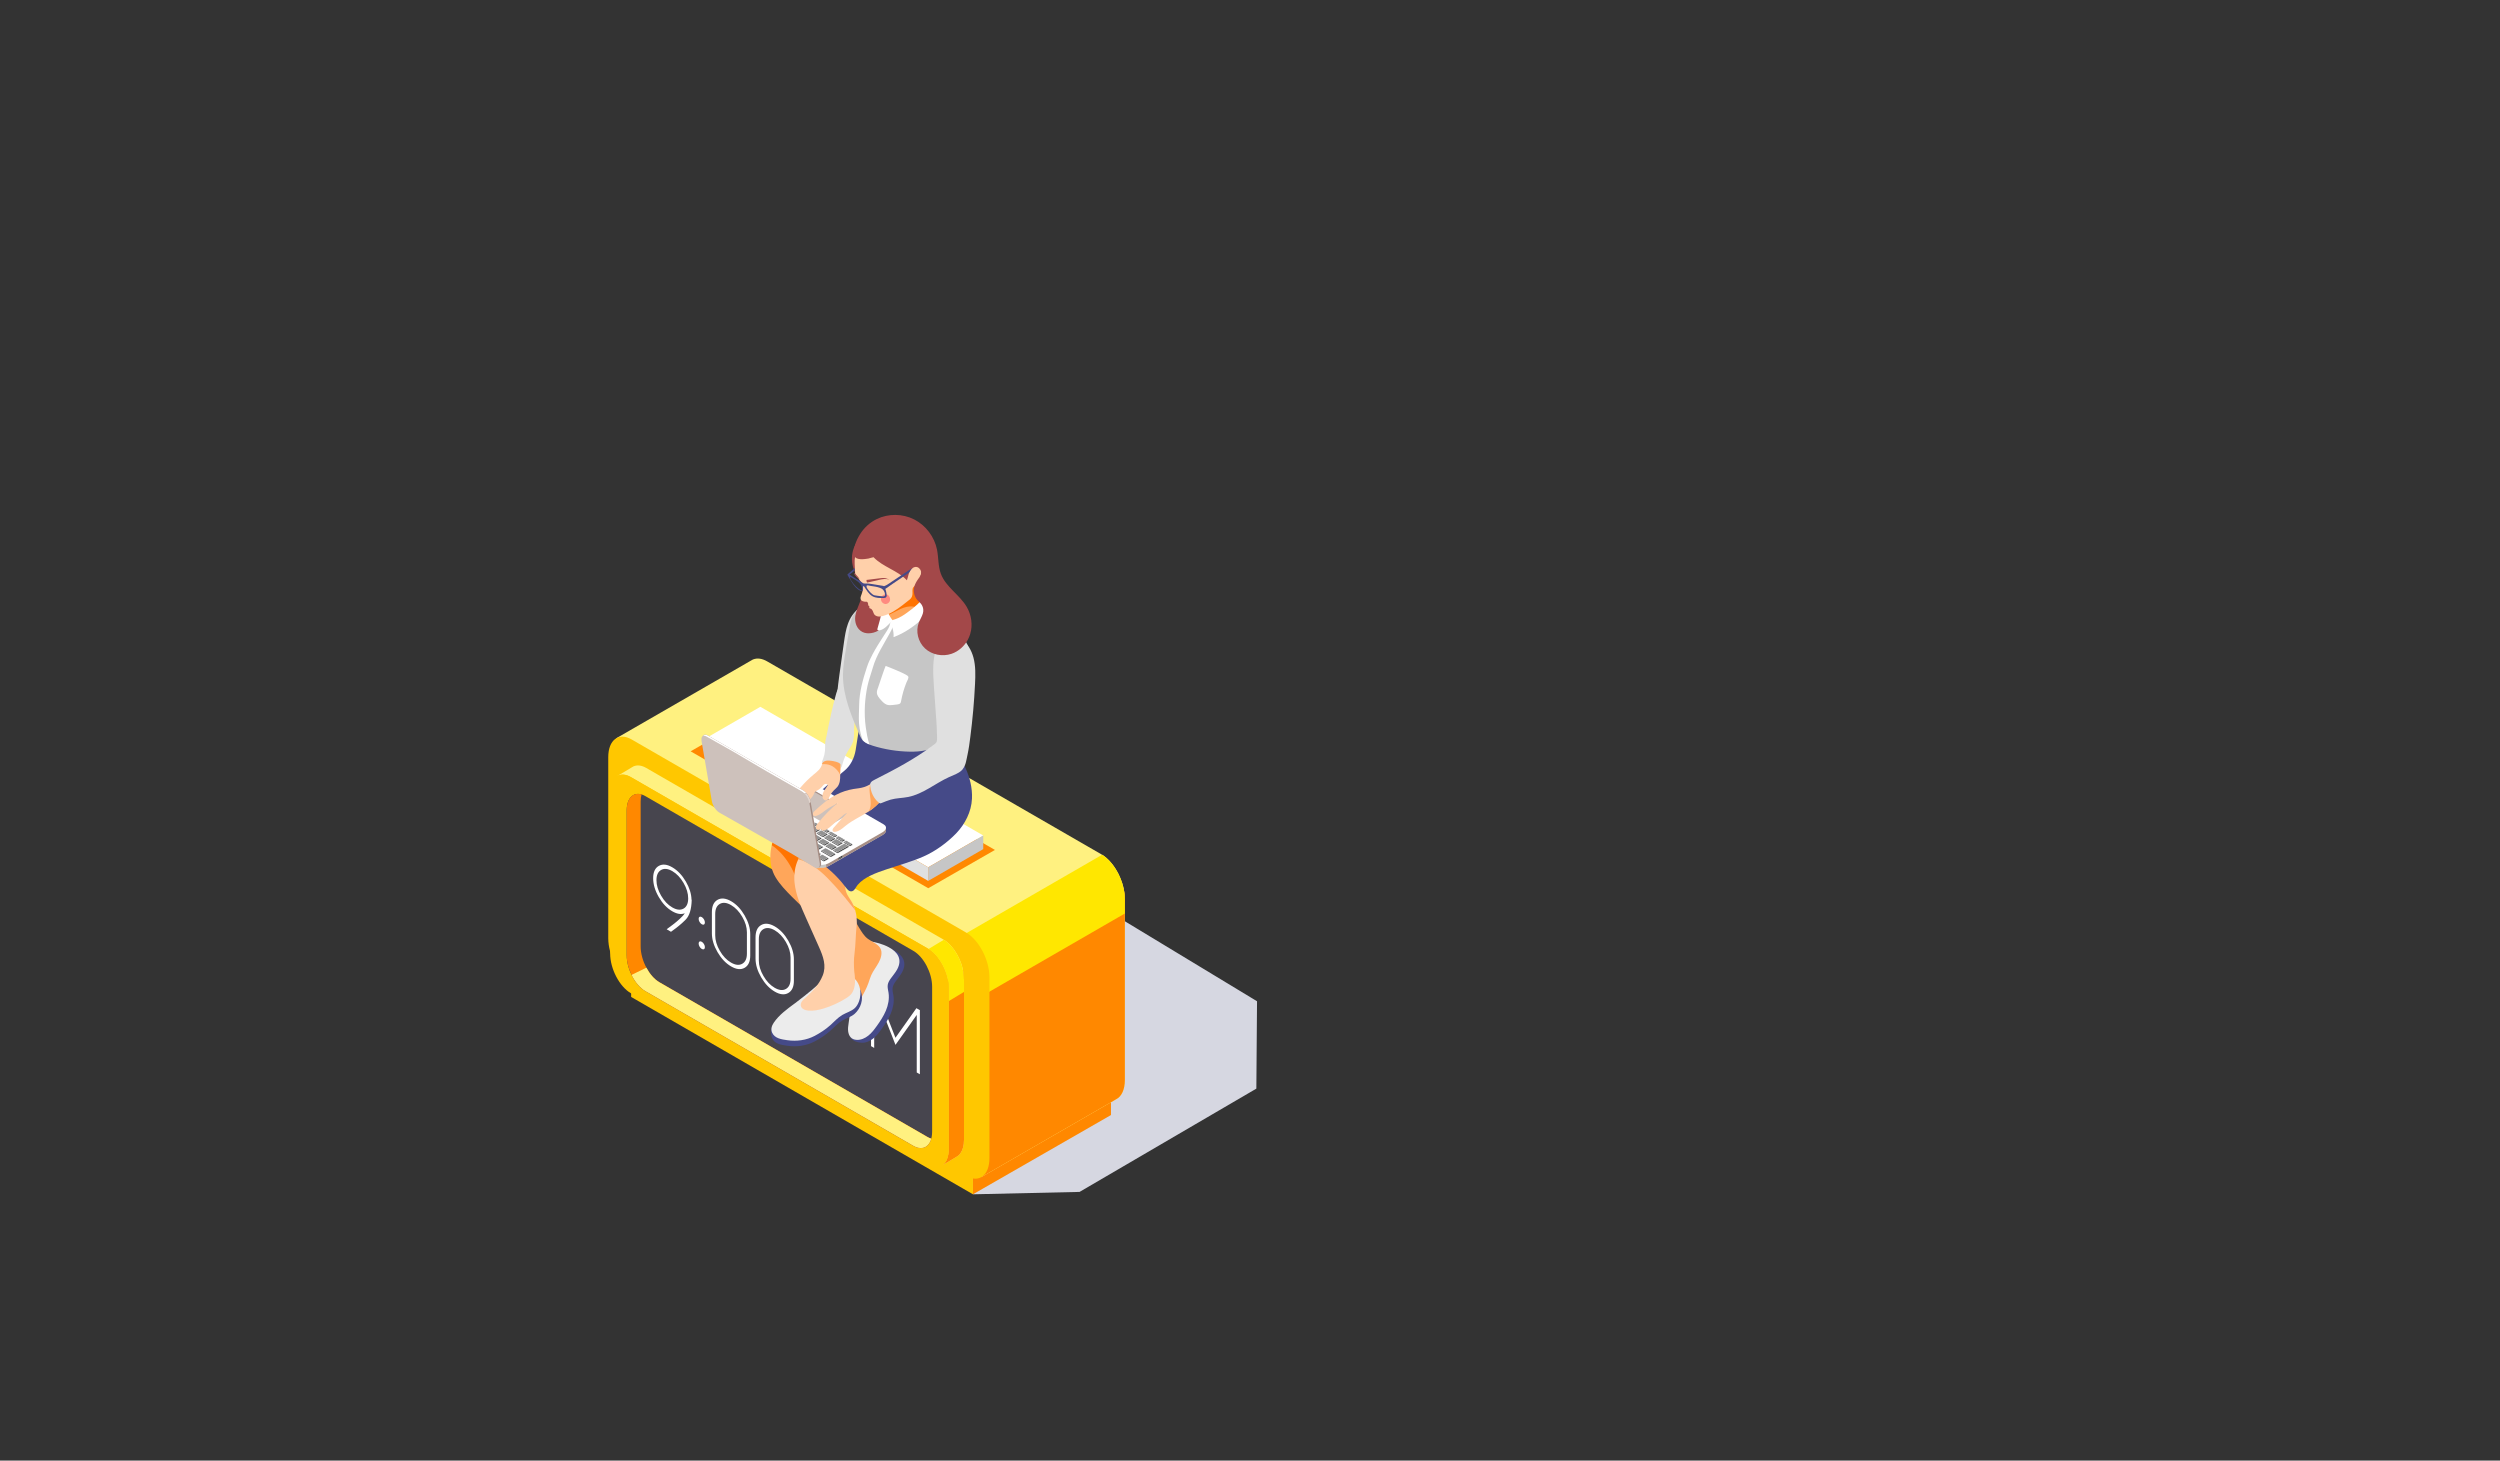 <?xml version="1.0" encoding="UTF-8"?>
<svg xmlns="http://www.w3.org/2000/svg" width="736" height="430" viewBox="0 0 736 430">
  <rect x="0" y="0" width="736" height="430" fill="#333333" stroke="none"/>
  <defs>
    <style>
      .cls-1 {
        fill: #404040;
      }

      .cls-2 {
        fill: none;
      }

      .cls-3 {
        fill: #e0e0e0;
      }

      .cls-4 {
        fill: #e2d5ce;
      }

      .cls-5 {
        fill: #ff8a80;
      }

      .cls-6 {
        fill: #292929;
      }

      .cls-7 {
        fill: #a34849;
      }

      .cls-8 {
        fill: #939393;
      }

      .cls-9 {
        fill: gray;
      }

      .cls-10 {
        fill: #cdc1bb;
      }

      .cls-11 {
        fill: #454a88;
      }

      .cls-12 {
        fill: #ffd0aa;
      }

      .cls-13 {
        fill: #4d4d4d;
      }

      .cls-14 {
        isolation: isolate;
      }

      .cls-15 {
        fill: #c6c6c6;
      }

      .cls-16 {
        fill: #303030;
      }

      .cls-17 {
        fill: #d6d7e1;
        mix-blend-mode: multiply;
      }

      .cls-18 {
        fill: #fff;
      }

      .cls-19 {
        fill: #666;
      }

      .cls-20 {
        fill: #f80;
      }

      .cls-21 {
        fill: #ffe700;
      }

      .cls-22 {
        fill: #ffa65a;
      }

      .cls-23 {
        fill: #f3f3f3;
      }

      .cls-24 {
        fill: #d6d8d7;
      }

      .cls-25 {
        fill: #ffc700;
      }

      .cls-26 {
        fill: #47454e;
      }

      .cls-27 {
        fill: #a68e85;
      }

      .cls-28 {
        fill: #ff7401;
      }

      .cls-29 {
        fill: #1a1a1a;
      }

      .cls-30 {
        fill: #fff180;
      }

      .cls-31 {
        fill: #ececec;
      }
    </style>
  </defs>
  <g class="cls-14">
    <g id="_レイヤー_1" data-name="レイヤー_1">
      <polygon class="cls-2" points="0 154.31 0 301.66 646.43 306.75 721.46 263.44 266.22 .87 0 154.31"/>
      <g>
        <polygon class="cls-17" points="286.44 351.6 317.82 350.9 369.87 320.49 370.07 294.77 291.49 247.21 273.32 297.63 286.44 351.6"/>
        <g>
          <g>
            <polygon class="cls-6" points="286.44 345.46 185.81 287.36 226.43 264.03 327.07 322.13 286.44 345.46"/>
            <polygon class="cls-20" points="286.44 351.6 286.44 345.46 327.07 322.13 327.07 328.27 286.44 351.6"/>
            <polygon class="cls-25" points="286.44 351.6 286.44 345.46 185.81 287.36 185.81 293.5 286.44 351.6"/>
          </g>
          <g>
            <path class="cls-30" d="M331.16,264.69v53.27c0,2.89-1.01,4.89-2.57,5.67l-39.71,22.92-3.65-22.49-.08-23.47-2.36-1.36-2.05-1.19-18.31-10.57-36.6-21.13c-2.9-1.68-5.38-5.5-6.4-9.47l-.21.29-16.89-20.14-20.95-19.65,39.73-22.9c.15-.1.3-.19.46-.26l.19-.11v.03c1.14-.45,2.54-.31,4.07.57l98.44,56.83c.07.04.14.08.21.12,2.97,1.83,5.47,5.89,6.35,10,.22,1.02.34,2.05.34,3.04Z"/>
            <path class="cls-20" d="M331.16,264.69v53.27c0,2.89-1.01,4.89-2.57,5.67l-39.71,22.92-3.65-22.49-.08-23.47-2.36-1.36,1.21-7.27,14.5-14.5,10.61-8.01,21.65-7.79h.05c.22,1.03.34,2.05.34,3.05Z"/>
            <path class="cls-21" d="M331.16,264.69v4.24l-50.42,29.11-24.71,14.26v-21.14l6.4-3.7,62.04-35.82c3.71,2.29,6.68,8.05,6.68,13.04Z"/>
            <path class="cls-25" d="M284.4,346.18l-98.44-56.83c-3.81-2.2-6.89-8.09-6.89-13.17v-53.27c0-5.07,3.08-7.41,6.89-5.21l98.44,56.83c3.81,2.2,6.89,8.09,6.89,13.17v53.27c0,5.07-3.08,7.41-6.89,5.21Z"/>
          </g>
          <g>
            <path class="cls-30" d="M283.8,288.26v47.31c0,1.67-.38,3-1.03,3.92-.16.23-.33.44-.52.61-.22.2-.47.37-.73.51l-4.07,2.44c1.14-.82,1.85-2.48,1.85-4.77v-47.32c0-.8-.08-1.62-.25-2.45-.73-3.73-2.99-7.47-5.7-9.13-.06-.04-.12-.08-.18-.11l-87.43-50.48c-1.56-.9-2.98-.95-4.06-.29l4.37-2.62c.13-.09.26-.17.41-.23l.17-.1v.02c1.02-.4,2.26-.27,3.61.51l87.43,50.48c.06.04.12.07.19.11.18.11.36.23.54.36.14.11.29.22.43.34.1.08.19.16.29.25.08.07.16.14.23.21.1.09.19.18.29.28.09.09.18.19.27.29.24.26.47.53.69.82.12.15.23.31.35.47.25.34.47.71.69,1.09.06.11.13.22.19.33.21.36.4.74.57,1.12.08.2.18.4.25.6.08.2.17.41.24.62.02.04.03.08.05.12.07.19.14.4.19.6.07.22.14.44.19.67,0,0,0,.01,0,.01.06.23.12.45.16.68.05.23.1.45.13.68.03.17.06.34.07.51.02.08.03.16.03.25.03.22.05.45.05.67.01.2.02.4.02.59Z"/>
            <path class="cls-20" d="M283.8,288.26v47.31c0,1.67-.38,3-1.03,3.92-.16.23-.33.44-.52.61-.22.2-.47.37-.73.51l-4.07,2.44c1.14-.82,1.85-2.48,1.85-4.77v-47.32c0-.8-.08-1.62-.25-2.45l4.4-2.96h.04c.05.23.1.46.13.69.03.17.06.34.07.51.02.08.03.16.03.25.03.22.05.45.05.67.01.2.02.4.02.59Z"/>
            <path class="cls-21" d="M283.8,288.26v3.76l-4.5,2.71v-3.77c0-.8-.08-1.62-.25-2.45-.73-3.73-2.99-7.47-5.7-9.13l4.51-2.71c.18.11.36.23.54.36.14.11.29.22.43.34.1.08.19.16.29.25.08.07.16.14.23.21.1.09.19.18.29.28.09.09.18.19.27.29.24.26.47.53.69.82.12.15.23.31.35.47.25.34.47.71.69,1.09.06.11.13.22.19.33.21.36.4.74.57,1.12.08.2.18.4.25.6.08.2.17.41.24.62.02.04.03.08.05.12.07.19.14.4.19.6.07.22.14.44.19.67,0,0,0,.01,0,.01.12.45.22.91.29,1.36.03.17.06.34.07.51.02.08.03.16.03.25.03.22.05.45.05.67.01.2.02.4.02.59Z"/>
            <path class="cls-25" d="M279.3,290.96v47.32c0,2.29-.71,3.96-1.85,4.77-1.1.8-2.61.81-4.27-.15l-87.43-50.48c-3.38-1.96-6.12-7.19-6.12-11.7v-47.32c0-2.43.8-4.15,2.06-4.91,1.08-.66,2.5-.62,4.06.29l87.43,50.48c3.38,1.95,6.13,7.18,6.13,11.69Z"/>
            <path class="cls-26" d="M274.42,290.46v42.69c0,2.07-.64,3.57-1.67,4.31-1,.72-2.36.73-3.86-.13l-78.87-45.53c-3.05-1.76-5.52-6.49-5.52-10.55v-42.69c0-2.19.72-3.74,1.86-4.43.97-.6,2.26-.56,3.66.26l78.87,45.54c3.05,1.76,5.53,6.48,5.53,10.55Z"/>
            <path class="cls-20" d="M274.16,335.22c-.27,1.01-.77,1.77-1.41,2.23-1,.72-2.36.73-3.86-.14l-78.87-45.53c-1.62-.94-3.07-2.7-4.08-4.77-.9-1.83-1.44-3.88-1.44-5.79v-42.69c0-2.19.72-3.74,1.86-4.43.7-.43,1.57-.52,2.52-.24-.17.6-.27,1.3-.27,2.07v42.69c0,2.07.64,4.32,1.68,6.25.99,1.86,2.35,3.44,3.84,4.3l78.88,45.53c.4.23.78.4,1.15.5Z"/>
            <path class="cls-30" d="M274.16,335.22c-.27,1.01-.77,1.77-1.41,2.23-1,.72-2.36.73-3.86-.14l-78.87-45.53c-1.62-.94-3.07-2.7-4.08-4.77l4.35-2.13c.99,1.86,2.35,3.44,3.84,4.3l78.88,45.53c.4.23.78.4,1.15.5Z"/>
          </g>
          <polygon class="cls-20" points="273.28 261.49 203.32 221.19 222.96 209.91 292.91 250.22 273.28 261.49"/>
          <g>
            <polygon class="cls-18" points="273.26 255.33 207.63 217.44 223.85 208.08 289.47 245.97 273.26 255.33"/>
            <polygon class="cls-15" points="273.26 259.34 273.26 255.33 289.47 245.97 289.47 249.98 273.26 259.34"/>
            <polygon class="cls-3" points="273.26 259.34 273.26 255.33 207.63 217.44 207.63 221.45 273.26 259.34"/>
          </g>
          <g>
            <path class="cls-18" d="M201.59,268.86c-1.04.43-2.25.24-3.66-.57-1.56-.9-2.89-2.3-3.99-4.2-1.1-1.9-1.65-3.75-1.65-5.54s.55-2.99,1.65-3.62c1.1-.63,2.43-.5,3.99.41,1.55.9,2.88,2.3,3.99,4.2,1.06,1.83,1.62,3.61,1.66,5.33l.06.04c-.07,2.74-.65,4.67-1.75,5.8-1.1,1.13-2.45,2.26-4.07,3.4-.1.07-.19.14-.28.21l-1.27-.74c.14-.12.28-.23.43-.34,1.8-1.27,3.23-2.46,4.28-3.58.23-.23.43-.5.61-.79ZM201.23,267.5c.91-.52,1.37-1.52,1.37-3s-.45-3-1.37-4.57c-.91-1.57-2.01-2.72-3.3-3.47-1.29-.74-2.39-.86-3.3-.34-.91.52-1.37,1.51-1.37,2.99s.45,3,1.37,4.57c.91,1.57,2.01,2.73,3.3,3.47,1.29.74,2.39.86,3.3.34Z"/>
            <path class="cls-18" d="M207.25,270.67c.18.31.27.61.27.9s-.09.5-.27.6c-.18.1-.4.08-.65-.07-.25-.15-.47-.37-.65-.68-.18-.31-.27-.61-.27-.91s.09-.49.27-.59c.18-.1.4-.08.65.07.25.15.47.37.65.68ZM207.25,277.94c.18.31.27.61.27.9s-.09.5-.27.6c-.18.1-.4.07-.65-.07-.25-.15-.47-.37-.65-.68-.18-.31-.27-.61-.27-.91s.09-.49.27-.59c.18-.1.4-.07.65.07.25.14.47.37.65.68Z"/>
            <path class="cls-18" d="M220.87,281.3c0,1.78-.55,2.99-1.65,3.62-1.1.63-2.43.5-3.99-.41-1.55-.9-2.88-2.3-3.99-4.2-1.1-1.9-1.66-3.75-1.66-5.53v-6.25c0-1.78.55-2.99,1.66-3.62,1.1-.63,2.43-.49,3.99.4,1.56.9,2.89,2.3,3.99,4.2,1.1,1.9,1.65,3.74,1.65,5.53v6.25ZM219.89,274.49c0-1.48-.45-3-1.37-4.57-.91-1.57-2.01-2.72-3.3-3.47-1.29-.74-2.39-.86-3.3-.34-.91.52-1.36,1.51-1.36,2.99v6.25c0,1.48.45,3,1.36,4.57.91,1.57,2.01,2.72,3.3,3.47,1.29.74,2.39.86,3.3.34.91-.52,1.37-1.51,1.37-2.99v-6.25Z"/>
            <path class="cls-18" d="M233.72,288.72c0,1.79-.55,2.99-1.65,3.62-1.1.63-2.43.5-3.99-.41-1.55-.9-2.88-2.3-3.99-4.2-1.1-1.9-1.66-3.75-1.66-5.53v-6.25c0-1.78.55-2.99,1.66-3.62,1.1-.63,2.43-.49,3.99.4,1.56.9,2.89,2.3,3.99,4.2,1.1,1.9,1.65,3.74,1.65,5.53v6.25ZM232.74,281.91c0-1.48-.46-3-1.37-4.57-.91-1.57-2.01-2.72-3.3-3.47-1.29-.74-2.39-.86-3.3-.34-.91.52-1.37,1.51-1.37,2.99v6.25c0,1.48.45,3,1.37,4.57.91,1.57,2.01,2.72,3.3,3.47,1.29.74,2.39.86,3.3.34.91-.52,1.37-1.51,1.37-2.99v-6.25Z"/>
            <path class="cls-18" d="M251.06,297.65l-5.69-3.29-2.29,5.91-.99-.57,6.13-15.77,6.12,22.84-.98-.56-2.29-8.55ZM250.72,296.39l-2.51-9.36-2.51,6.47,5.01,2.9Z"/>
            <path class="cls-18" d="M257.44,289.69l6.18,15.83,6.17-8.71,1.06.61-.04.06v18.79l-.92-.53v-16.95l-6.26,8.82-6.27-16.05v16.95l-.93-.53v-18.79l-.04-.11,1.06.61Z"/>
          </g>
        </g>
        <g>
          <g>
            <path class="cls-11" d="M251.28,302.06c-.05.31-.12.63-.13.95,0,.25.1.4-.1.6-.32.33-.86.12-1.17-.11.12.79.26,1.63.76,2.25.69.86,1.99,1.19,3.05,1.24,1.22.05,2.41-.48,3.37-1.24.96-.76,1.71-1.74,2.42-2.73,1.05-1.45,2.06-2.96,2.76-4.62.69-1.66,1.06-3.49.79-5.26-.12-.78-.36-1.56-.24-2.34.1-.67.46-1.28.85-1.83.64-.9,1.38-1.73,1.91-2.69,1.69-3.1.05-5.2-2.4-6.54-1.8-.98-4.04-1.55-5.74-1.79-.15-.02-.31-.04-.44.03-.13.07-.2.2-.26.32-.5,1.02-.57,2.19-.95,3.26-.33.94-.89,1.8-1.61,2.48-.44.41-.94.76-1.32,1.23-1.19,1.51-.21,3.29-.28,4.99-.17,3.96-.7,7.89-1.28,11.81Z"/>
            <path class="cls-31" d="M261.71,278.89c-1.8-.98-4.04-1.55-5.74-1.79-.15-.02-.31-.04-.44.03-.13.07-.2.2-.26.32-.5,1.02-.57,2.19-.95,3.26-.33.94-.89,1.8-1.61,2.48-.44.41-.94.76-1.32,1.23-1.19,1.51-.21,3.29-.28,4.99-.17,3.96-.7,7.89-1.28,11.81-.12.78-.23,1.57-.14,2.35.18,1.48.97,2.51,2.56,2.57,1.22.05,2.41-.48,3.37-1.24.96-.76,1.71-1.74,2.42-2.73,1.05-1.45,2.06-2.96,2.76-4.62.69-1.66,1.06-3.49.79-5.26-.12-.78-.36-1.56-.24-2.34.1-.67.46-1.28.85-1.83.64-.9,1.38-1.73,1.91-2.69,1.69-3.1.05-5.2-2.4-6.54Z"/>
            <path class="cls-22" d="M258.71,283.33c-.69,1.31-1.63,2.45-2.22,3.77-.33.75-.54,1.53-.82,2.29-.6,1.7-1.49,3.28-2.37,4.87-.1.15-.2.33-.36.41-.26.13-.57,0-.75-.23-.18-.21-.24-.51-.29-.78-.6-3.12-.07-6.29-.8-9.37-1.06-4.51-4.44-8.08-7.92-11.17-3.38-3-6.84-5.83-10.01-9.08-1.78-1.81-3.56-3.61-4.85-5.78-1.08-1.8-1.55-3.95-1.53-6.09.02-1.13.15-2.25.42-3.33.07-.26.13-.52.21-.78.57-1.85,2.79-3.54,4.23-4.75.69-.59,1.42-1.13,2.2-1.58.38-.23.78-.42,1.19-.59,1.6-.65,4.33-.93,4.57,1.34.16,1.53-.41,3.02-.85,4.52-.05.2-.1.38-.15.57-.54,2.19-.47,4.56.21,6.7.38,1.19.95,2.34,1.7,3.35,2.6,3.43,7.09,5.14,9.34,8.82,1.24,2.04,1.67,4.52,2.96,6.53.82,1.29,1.47,2.53,2.73,3.46,1.13.83,2.76,1.39,3.54,2.6.83,1.27.28,3.1-.39,4.33Z"/>
            <path class="cls-28" d="M239.31,251.78c.05.83-.2,1.67-.47,2.47-.08.26-.18.54-.26.8-.41,1.26-.87,2.51-1.36,3.74-.26.62-.52,1.26-.8,1.88-.13.29-.83,1.36-.77,1.63-.73-2.69-1.73-5.32-3.17-7.72-.78-1.31-1.7-2.53-2.76-3.63-.77-.78-1.6-1.5-2.51-2.12.07-.26.13-.52.21-.78.57-1.85,2.79-3.54,4.23-4.75.69-.59,1.42-1.13,2.2-1.58.31.08.62.2.91.34,1,.47,1.85,1.24,2.51,2.12.65.85,1.16,1.8,1.49,2.81.1.26.18.52.24.8.31,1.34.23,2.65.29,4Z"/>
            <path class="cls-11" d="M233.89,297.1c-1.14.85-2.29,1.69-3.36,2.62-.53.46-1.05.95-1.52,1.47-.16.18-.38.57-.6.67-.23.11-.42-.07-.4-.32,0-.03,0-.06-.02-.07-.03-.02-.06,0-.08.03-.54.53-.86,1.27-.89,2.02-.03.69.02,1.54.31,2.17.78,1.7,2.81,1.94,4.43,2.18,2.74.41,5.63.02,8.08-1.27,1.64-.87,3.21-1.89,4.59-3.13,1.16-1.04,2.21-2.24,3.55-3.03,1.2-.7,2.63-1.06,3.66-2,1.8-1.64,2.61-4.18,1.82-6.54-.37-1.09-1.03-2.06-1.75-2.97,0,.16-.03.33-.13.46-.2.27-.33.09-.52-.02-.25-.15-.55-.22-.84-.21-1.65.08-3.17-.62-4.87-.35-1.77.28-2.96,1.29-4.25,2.45-1.41,1.28-2.89,2.47-4.38,3.65-.93.74-1.88,1.47-2.83,2.19Z"/>
            <path class="cls-31" d="M233.89,295.46c-2.22,1.66-4.53,3.31-6.08,5.6-.61.9-.96,1.94-.48,2.99.78,1.7,2.81,1.94,4.43,2.18,2.74.41,5.63.02,8.08-1.27,1.64-.87,3.21-1.89,4.59-3.13,1.16-1.04,2.21-2.24,3.55-3.03,1.2-.7,2.63-1.06,3.66-2,1.04-.95,1.58-2.65,1.67-4.04.09-1.51-.36-3.06-1.33-4.23-.44-.54-1.06-1.03-1.76-.99-1.65.08-3.17-.62-4.87-.35-1.77.28-2.96,1.29-4.25,2.45-1.41,1.28-2.89,2.47-4.38,3.65-.93.74-1.88,1.47-2.83,2.19Z"/>
            <path class="cls-12" d="M251.58,280.63c-.24,1.85-.24,3.54-.08,5.39.15,1.83.46,3.36-.13,5.18-.15.41-.33.82-.57,1.19-.46.65-1.13,1.13-1.81,1.55-1.98,1.24-4.12,2.22-6.34,2.91-1.52.47-3.1.82-4.69.67-.93-.08-1.99-.49-2.2-1.39-.1-.47.07-.96.34-1.37.28-.39.65-.7,1.01-1.01,2.09-1.8,4.03-3.94,5.08-6.52,1.18-2.91.16-5.63-1.06-8.38-1.29-2.89-2.58-5.78-3.87-8.67-1.49-3.33-2.99-6.73-3.35-10.37-.21-2.27.08-4.7,1.08-6.79.2-.42.41-.82.67-1.21,1.21-1.86,3.22-4.12,5.52-2.11.98.87,1.5,2.12,2.29,3.17,1.44,1.93,4.38,3.71,6.79,2.5.03-.02.07-.03.1-.05-.03.03-.05.08-.07.11-1.34,1.93-1.93,5.09-1.14,7.3.33.91.95,1.7,1.45,2.55.52.85.91,1.78,1.19,2.73.42,1.49.56,3.04.39,4.59-.28,2.66-.26,5.36-.6,8.03Z"/>
            <path class="cls-22" d="M251.79,268.01c-1.96-2.51-3.98-4.96-6.11-7.32-2.65-2.94-5.54-5.81-9.19-7.25-.49-.18-1-.34-1.5-.42.2-.42.41-.82.67-1.21,1.21-1.86,3.22-4.12,5.52-2.11.98.87,1.5,2.12,2.29,3.17,1.44,1.93,4.38,3.71,6.79,2.5.02.02.02.05.03.07-1.34,1.93-1.93,5.09-1.14,7.3.33.91.95,1.7,1.45,2.55.52.85.91,1.78,1.19,2.73Z"/>
            <path class="cls-11" d="M266.49,215.89c-2.62-.63-5.15-1.59-7.71-2.41-1.09-.35-2.16-.77-3.28-.98-1.2-.22-1.58-.09-2.07-1.38-.51,3.22-.99,6.45-1.52,9.67-.4,2.41-1.5,4.64-3.41,6.19-6.26,5.08-12.18,10.7-17.82,16.45-.79.8-1.57,1.62-2.2,2.55-.16.24-.87,1.15-.76,1.44.33.83,2.27-.03,2.71-.29,1.29-.77,2.59-1.54,3.68-2.57-.93,1.13-1.71,2.37-2.33,3.7-.51,1.1,3.03,1.98,3.64,2.25,1.57.69,3.08,1.5,4.53,2.41,2.89,1.83,5.51,4.09,7.74,6.69.47.55.92,1.11,1.35,1.68.23.31.46.62.77.85.31.23.72.35,1.08.23.79-.27,1.09-1.25,1.59-1.84,2.02-2.38,5.5-3.57,8.38-4.55,3.7-1.26,7.48-2.27,11.05-3.84,3.46-1.52,6.97-4.08,9.58-6.79,2.61-2.72,4.48-6.36,4.66-10.2.15-3.17-.65-6.31-1.96-9.18-1.31-2.88-3.33-5.27-4.78-8.06-1.02-1.97-1.72-4.09-2.41-6.2-.26,2.12-2.12,3.79-4.17,4.39-2.05.6-4.25.31-6.33-.19Z"/>
            <g>
              <path class="cls-24" d="M260.83,244.02v.61c-.06.41-.38.84-.97,1.18l-15.76,9.07c-.27.16-.58.29-.91.37-.92.26-1.96.25-2.73-.06-.11-.04-.22-.09-.32-.15l-25.67-14.83c-.46-.26-.69-.62-.69-.99v-.99s.53.38.53.38c.13-.11.27-.21.43-.31l15.76-9.07c1.17-.68,2.95-.75,3.96-.16l17.09,9.87,8.58,4.96s.03.02.05.03l.63.08Z"/>
              <path class="cls-27" d="M260.84,243.75v.88c-.06.41-.38.84-.97,1.18l-15.76,9.07c-.27.16-.58.29-.91.37v-16.3h8.37l8.58,4.96s.03.02.05.03l.64-.19Z"/>
              <g>
                <polygon class="cls-16" points="248.16 252.51 246.9 253.24 246.9 252.5 248.16 251.77 248.16 252.51"/>
                <polygon class="cls-23" points="248.02 252.44 248.02 251.85 248.16 251.77 248.16 252.51 246.9 253.24 246.9 253.08 248.02 252.44"/>
                <polygon class="cls-24" points="248.02 252.44 248.16 252.51 248.16 251.77 248.02 251.85 248.02 252.44"/>
                <polygon class="cls-19" points="248.02 252.44 247.54 252.23 246.9 252.6 246.9 253.08 248.02 252.44"/>
                <polygon class="cls-1" points="247.54 252.23 247.54 252.13 248.02 251.85 248.02 252.44 247.54 252.23"/>
              </g>
              <path class="cls-15" d="M240.47,252.55v2.64c.77.31,1.81.32,2.73.06v-2.7h-2.73Z"/>
              <path class="cls-18" d="M214.47,239.39l25.68,14.83c1.01.59,2.79.51,3.96-.17l11.36-6.54,4.4-2.53c.39-.23.66-.49.82-.76.31-.55.14-1.13-.53-1.52l-25.68-14.83c-1.01-.59-2.79-.51-3.96.17l-15.76,9.07c-.07.04-.14.08-.2.13-.98.67-1.04,1.61-.08,2.16Z"/>
              <g>
                <polygon class="cls-10" points="244.01 243.15 232.96 236.77 239.82 232.8 250.87 239.19 244.01 243.15"/>
                <polygon class="cls-27" points="239.82 233.18 250.54 239.37 250.87 239.19 239.82 232.8 232.96 236.77 233.28 236.96 239.82 233.18"/>
                <polygon class="cls-9" points="239.82 233.18 239.82 232.8 232.96 236.77 233.28 236.96 239.82 233.18"/>
              </g>
              <g>
                <g>
                  <polygon class="cls-15" points="242.37 251.84 241.05 252.59 242.38 253.36 242.48 253.57 242.79 253.6 244.12 252.84 242.37 251.84"/>
                  <g>
                    <polygon class="cls-8" points="242.48 253.36 240.74 252.35 242.06 251.59 243.81 252.6 242.48 253.36"/>
                    <polygon class="cls-18" points="242.48 253.26 240.82 252.31 240.74 252.35 242.48 253.36 243.81 252.6 243.72 252.55 242.48 253.26"/>
                    <polygon class="cls-29" points="243.81 252.6 243.81 252.81 242.48 253.57 242.48 253.36 243.81 252.6"/>
                    <polygon class="cls-13" points="240.74 252.35 240.74 252.57 242.48 253.57 242.48 253.36 240.74 252.35"/>
                  </g>
                </g>
                <g>
                  <polygon class="cls-15" points="240.05 250.49 238.73 251.25 240.06 252.01 240.17 252.22 240.48 252.25 241.8 251.49 240.05 250.49"/>
                  <g>
                    <polygon class="cls-8" points="240.17 252.01 238.42 251 239.74 250.24 241.49 251.25 240.17 252.01"/>
                    <polygon class="cls-18" points="240.17 251.91 238.5 250.96 238.42 251 240.17 252.01 241.49 251.25 241.41 251.2 240.17 251.91"/>
                    <polygon class="cls-29" points="241.49 251.25 241.49 251.46 240.17 252.22 240.17 252.01 241.49 251.25"/>
                    <polygon class="cls-13" points="238.42 251 238.42 251.22 240.17 252.22 240.17 252.01 238.42 251"/>
                  </g>
                </g>
                <g>
                  <polygon class="cls-15" points="237.74 249.14 236.42 249.9 237.74 250.66 237.85 250.87 238.16 250.9 239.48 250.14 237.74 249.14"/>
                  <g>
                    <polygon class="cls-8" points="237.85 250.66 236.1 249.65 237.43 248.9 239.17 249.9 237.85 250.66"/>
                    <polygon class="cls-18" points="237.85 250.56 236.19 249.61 236.1 249.65 237.85 250.66 239.17 249.9 239.09 249.85 237.85 250.56"/>
                    <polygon class="cls-29" points="239.17 249.9 239.17 250.11 237.85 250.87 237.85 250.66 239.17 249.9"/>
                    <polygon class="cls-13" points="236.1 249.65 236.1 249.87 237.85 250.87 237.85 250.66 236.1 249.65"/>
                  </g>
                </g>
                <g>
                  <polygon class="cls-15" points="223.62 240.83 222.3 241.59 223.63 242.36 223.74 242.57 224.05 242.6 225.37 241.84 223.62 240.83"/>
                  <g>
                    <polygon class="cls-8" points="223.74 242.36 221.99 241.35 223.31 240.59 225.06 241.6 223.74 242.36"/>
                    <polygon class="cls-18" points="223.74 242.26 222.07 241.3 221.99 241.35 223.74 242.36 225.06 241.6 224.98 241.55 223.74 242.26"/>
                    <polygon class="cls-29" points="225.06 241.6 225.06 241.81 223.74 242.57 223.74 242.36 225.06 241.6"/>
                    <polygon class="cls-13" points="221.99 241.35 221.99 241.56 223.74 242.57 223.74 242.36 221.99 241.35"/>
                  </g>
                </g>
                <g>
                  <polygon class="cls-15" points="221.31 239.48 219.99 240.24 221.31 241.01 221.42 241.22 221.73 241.25 223.05 240.49 221.31 239.48"/>
                  <g>
                    <polygon class="cls-8" points="221.42 241.01 219.67 240 221 239.24 222.74 240.25 221.42 241.01"/>
                    <polygon class="cls-18" points="221.42 240.91 219.76 239.95 219.67 240 221.42 241.01 222.74 240.25 222.66 240.2 221.42 240.91"/>
                    <polygon class="cls-29" points="222.74 240.25 222.74 240.46 221.42 241.22 221.42 241.01 222.74 240.25"/>
                    <polygon class="cls-13" points="219.67 240 219.67 240.21 221.42 241.22 221.42 241.01 219.67 240"/>
                  </g>
                </g>
                <g>
                  <polygon class="cls-15" points="217.84 237.48 216.52 238.23 219 239.66 219.1 239.87 219.42 239.9 220.74 239.14 217.84 237.48"/>
                  <g>
                    <polygon class="cls-8" points="219.1 239.66 216.2 237.99 217.53 237.23 220.43 238.9 219.1 239.66"/>
                    <polygon class="cls-18" points="219.1 239.56 216.29 237.95 216.2 237.99 219.1 239.66 220.43 238.9 220.34 238.85 219.1 239.56"/>
                    <polygon class="cls-29" points="220.43 238.9 220.43 239.11 219.1 239.87 219.1 239.66 220.43 238.9"/>
                    <polygon class="cls-13" points="216.2 237.99 216.2 238.21 219.1 239.87 219.1 239.66 216.2 237.99"/>
                  </g>
                </g>
                <g>
                  <polygon class="cls-15" points="234.37 247.17 233.04 247.93 235.43 249.31 235.53 249.52 235.85 249.55 237.17 248.79 234.37 247.17"/>
                  <g>
                    <polygon class="cls-8" points="235.53 249.31 232.73 247.69 234.06 246.93 236.86 248.55 235.53 249.31"/>
                    <polygon class="cls-18" points="235.53 249.22 232.82 247.65 232.73 247.69 235.53 249.31 236.86 248.55 236.77 248.5 235.53 249.22"/>
                    <polygon class="cls-29" points="236.86 248.55 236.86 248.76 235.53 249.52 235.53 249.31 236.86 248.55"/>
                    <polygon class="cls-13" points="232.73 247.69 232.73 247.91 235.53 249.52 235.53 249.31 232.73 247.69"/>
                  </g>
                </g>
                <g>
                  <g>
                    <polygon class="cls-15" points="231.46 243.07 230.14 243.83 231.47 244.59 231.58 244.8 231.89 244.83 233.21 244.07 231.46 243.07"/>
                    <g>
                      <polygon class="cls-8" points="231.58 244.59 229.83 243.59 231.15 242.83 232.9 243.83 231.58 244.59"/>
                      <polygon class="cls-18" points="231.58 244.5 229.91 243.54 229.83 243.59 231.58 244.59 232.9 243.83 232.82 243.78 231.58 244.5"/>
                      <polygon class="cls-29" points="232.9 243.83 232.9 244.04 231.58 244.8 231.58 244.59 232.9 243.83"/>
                      <polygon class="cls-13" points="229.83 243.59 229.83 243.8 231.58 244.8 231.58 244.59 229.83 243.59"/>
                    </g>
                  </g>
                  <g>
                    <g>
                      <polygon class="cls-15" points="240.73 248.45 239.41 249.21 240.74 249.97 240.85 250.18 241.16 250.21 242.48 249.45 240.73 248.45"/>
                      <g>
                        <polygon class="cls-8" points="240.85 249.97 239.1 248.96 240.42 248.21 242.17 249.21 240.85 249.97"/>
                        <polygon class="cls-18" points="240.85 249.87 239.18 248.92 239.1 248.96 240.85 249.97 242.17 249.21 242.09 249.16 240.85 249.87"/>
                        <polygon class="cls-29" points="242.17 249.21 242.17 249.42 240.85 250.18 240.85 249.97 242.17 249.21"/>
                        <polygon class="cls-13" points="239.1 248.96 239.1 249.18 240.85 250.18 240.85 249.97 239.1 248.96"/>
                      </g>
                    </g>
                    <g>
                      <polygon class="cls-15" points="238.42 247.1 237.1 247.86 238.42 248.62 238.53 248.83 238.84 248.86 240.16 248.1 238.42 247.1"/>
                      <g>
                        <polygon class="cls-8" points="238.53 248.62 236.78 247.61 238.11 246.86 239.85 247.86 238.53 248.62"/>
                        <polygon class="cls-18" points="238.53 248.52 236.87 247.57 236.78 247.61 238.53 248.62 239.85 247.86 239.77 247.81 238.53 248.52"/>
                        <polygon class="cls-29" points="239.85 247.86 239.85 248.07 238.53 248.83 238.53 248.62 239.85 247.86"/>
                        <polygon class="cls-13" points="236.78 247.61 236.78 247.83 238.53 248.83 238.53 248.62 236.78 247.61"/>
                      </g>
                    </g>
                    <g>
                      <polygon class="cls-15" points="236.1 245.75 234.78 246.51 236.11 247.27 236.21 247.48 236.53 247.51 237.85 246.75 236.1 245.75"/>
                      <g>
                        <polygon class="cls-8" points="236.21 247.27 234.47 246.27 235.79 245.51 237.54 246.51 236.21 247.27"/>
                        <polygon class="cls-18" points="236.21 247.18 234.55 246.22 234.47 246.27 236.21 247.27 237.54 246.51 237.45 246.46 236.21 247.18"/>
                        <polygon class="cls-29" points="237.54 246.51 237.54 246.72 236.21 247.48 236.21 247.27 237.54 246.51"/>
                        <polygon class="cls-13" points="234.47 246.27 234.47 246.48 236.21 247.48 236.21 247.27 234.47 246.27"/>
                      </g>
                    </g>
                    <g>
                      <polygon class="cls-15" points="233.78 244.42 232.46 245.18 233.79 245.94 233.89 246.15 234.21 246.18 235.53 245.42 233.78 244.42"/>
                      <g>
                        <polygon class="cls-8" points="233.89 245.94 232.15 244.93 233.47 244.18 235.22 245.18 233.89 245.94"/>
                        <polygon class="cls-18" points="233.89 245.84 232.23 244.89 232.15 244.93 233.89 245.94 235.22 245.18 235.13 245.13 233.89 245.84"/>
                        <polygon class="cls-29" points="235.22 245.18 235.22 245.39 233.89 246.15 233.89 245.94 235.22 245.18"/>
                        <polygon class="cls-13" points="232.15 244.93 232.15 245.15 233.89 246.15 233.89 245.94 232.15 244.93"/>
                      </g>
                    </g>
                    <g>
                      <polygon class="cls-15" points="229.15 241.72 227.83 242.48 229.15 243.24 229.26 243.45 229.57 243.48 230.89 242.72 229.15 241.72"/>
                      <g>
                        <polygon class="cls-8" points="229.26 243.24 227.51 242.24 228.84 241.48 230.58 242.48 229.26 243.24"/>
                        <polygon class="cls-18" points="229.26 243.15 227.6 242.19 227.51 242.24 229.26 243.24 230.58 242.48 230.5 242.43 229.26 243.15"/>
                        <polygon class="cls-29" points="230.58 242.48 230.58 242.69 229.26 243.45 229.26 243.24 230.58 242.48"/>
                        <polygon class="cls-13" points="227.51 242.24 227.51 242.45 229.26 243.45 229.26 243.24 227.51 242.24"/>
                      </g>
                    </g>
                    <g>
                      <polygon class="cls-15" points="226.68 240.35 225.36 241.11 226.68 241.87 226.79 242.09 227.1 242.11 228.42 241.36 226.68 240.35"/>
                      <g>
                        <polygon class="cls-8" points="226.79 241.87 225.04 240.87 226.37 240.11 228.11 241.11 226.79 241.87"/>
                        <polygon class="cls-18" points="226.79 241.78 225.13 240.82 225.04 240.87 226.79 241.87 228.11 241.11 228.03 241.07 226.79 241.78"/>
                        <polygon class="cls-29" points="228.11 241.11 228.11 241.33 226.79 242.09 226.79 241.87 228.11 241.11"/>
                        <polygon class="cls-13" points="225.04 240.87 225.04 241.08 226.79 242.09 226.79 241.87 225.04 240.87"/>
                      </g>
                    </g>
                    <g>
                      <polygon class="cls-15" points="224.36 239 223.04 239.76 224.37 240.52 224.47 240.74 224.79 240.76 226.11 240.01 224.36 239"/>
                      <g>
                        <polygon class="cls-8" points="224.47 240.52 222.73 239.52 224.05 238.76 225.8 239.76 224.47 240.52"/>
                        <polygon class="cls-18" points="224.47 240.43 222.81 239.47 222.73 239.52 224.47 240.52 225.8 239.76 225.71 239.72 224.47 240.43"/>
                        <polygon class="cls-29" points="225.8 239.76 225.8 239.98 224.47 240.74 224.47 240.52 225.8 239.76"/>
                        <polygon class="cls-13" points="222.73 239.52 222.73 239.73 224.47 240.74 224.47 240.52 222.73 239.52"/>
                      </g>
                    </g>
                    <g>
                      <polygon class="cls-15" points="222.1 237.68 220.78 238.43 222.11 239.2 222.21 239.41 222.53 239.44 223.85 238.68 222.1 237.68"/>
                      <g>
                        <polygon class="cls-8" points="222.21 239.2 220.47 238.19 221.79 237.43 223.54 238.44 222.21 239.2"/>
                        <polygon class="cls-18" points="222.21 239.1 220.55 238.15 220.47 238.19 222.21 239.2 223.54 238.44 223.45 238.39 222.21 239.1"/>
                        <polygon class="cls-29" points="223.54 238.44 223.54 238.65 222.21 239.41 222.21 239.2 223.54 238.44"/>
                        <polygon class="cls-13" points="220.47 238.19 220.47 238.41 222.21 239.41 222.21 239.2 220.47 238.19"/>
                      </g>
                    </g>
                    <g>
                      <polygon class="cls-15" points="219.87 236.31 218.55 237.07 219.87 237.84 219.98 238.05 220.29 238.08 221.62 237.32 219.87 236.31"/>
                      <g>
                        <polygon class="cls-8" points="219.98 237.84 218.24 236.83 219.56 236.07 221.3 237.08 219.98 237.84"/>
                        <polygon class="cls-18" points="219.98 237.74 218.32 236.78 218.24 236.83 219.98 237.84 221.3 237.08 221.22 237.03 219.98 237.74"/>
                        <polygon class="cls-29" points="221.3 237.08 221.3 237.29 219.98 238.05 219.98 237.84 221.3 237.08"/>
                        <polygon class="cls-13" points="218.24 236.83 218.24 237.04 219.98 238.05 219.98 237.84 218.24 236.83"/>
                      </g>
                    </g>
                    <g>
                      <polygon class="cls-15" points="243.33 249.93 242.01 250.69 244.39 252.07 244.5 252.28 244.81 252.31 246.13 251.55 243.33 249.93"/>
                      <g>
                        <polygon class="cls-8" points="244.5 252.07 241.7 250.45 243.02 249.69 245.82 251.31 244.5 252.07"/>
                        <polygon class="cls-18" points="244.5 251.97 241.78 250.4 241.7 250.45 244.5 252.07 245.82 251.31 245.74 251.26 244.5 251.97"/>
                        <polygon class="cls-29" points="245.82 251.31 245.82 251.52 244.5 252.28 244.5 252.07 245.82 251.31"/>
                        <polygon class="cls-13" points="241.7 250.45 241.7 250.66 244.5 252.28 244.5 252.07 241.7 250.45"/>
                      </g>
                    </g>
                  </g>
                </g>
                <g>
                  <g>
                    <polygon class="cls-15" points="233.41 241.85 232.09 242.61 233.42 243.37 233.53 243.58 233.84 243.61 235.16 242.85 233.41 241.85"/>
                    <g>
                      <polygon class="cls-8" points="233.53 243.37 231.78 242.36 233.1 241.61 234.85 242.61 233.53 243.37"/>
                      <polygon class="cls-18" points="233.53 243.27 231.86 242.32 231.78 242.36 233.53 243.37 234.85 242.61 234.77 242.56 233.53 243.27"/>
                      <polygon class="cls-29" points="234.85 242.61 234.85 242.82 233.53 243.58 233.53 243.37 234.85 242.61"/>
                      <polygon class="cls-13" points="231.78 242.36 231.78 242.58 233.53 243.58 233.53 243.37 231.78 242.36"/>
                    </g>
                  </g>
                  <g>
                    <g>
                      <polygon class="cls-15" points="242.54 247.17 241.22 247.93 242.55 248.7 242.65 248.91 242.97 248.94 244.29 248.18 242.54 247.17"/>
                      <g>
                        <polygon class="cls-8" points="242.65 248.7 240.91 247.69 242.23 246.93 243.98 247.94 242.65 248.7"/>
                        <polygon class="cls-18" points="242.65 248.6 240.99 247.65 240.91 247.69 242.65 248.7 243.98 247.94 243.89 247.89 242.65 248.6"/>
                        <polygon class="cls-29" points="243.98 247.94 243.98 248.15 242.65 248.91 242.65 248.7 243.98 247.94"/>
                        <polygon class="cls-13" points="240.91 247.69 240.91 247.91 242.65 248.91 242.65 248.7 240.91 247.69"/>
                      </g>
                    </g>
                    <g>
                      <polygon class="cls-15" points="244.73 248.45 243.41 249.21 244.74 249.97 244.85 250.18 245.16 250.21 246.48 249.45 244.73 248.45"/>
                      <g>
                        <polygon class="cls-8" points="244.85 249.97 243.1 248.97 244.42 248.21 246.17 249.21 244.85 249.97"/>
                        <polygon class="cls-18" points="244.85 249.88 243.18 248.92 243.1 248.97 244.85 249.97 246.17 249.21 246.09 249.17 244.85 249.88"/>
                        <polygon class="cls-29" points="246.17 249.21 246.17 249.43 244.85 250.18 244.85 249.97 246.17 249.21"/>
                        <polygon class="cls-13" points="243.1 248.97 243.1 249.18 244.85 250.18 244.85 249.97 243.1 248.97"/>
                      </g>
                    </g>
                    <g>
                      <polygon class="cls-15" points="240.31 245.88 238.98 246.64 240.31 247.4 240.42 247.61 240.73 247.64 242.05 246.88 240.31 245.88"/>
                      <g>
                        <polygon class="cls-8" points="240.42 247.4 238.67 246.4 239.99 245.64 241.74 246.64 240.42 247.4"/>
                        <polygon class="cls-18" points="240.42 247.31 238.75 246.35 238.67 246.4 240.42 247.4 241.74 246.64 241.66 246.59 240.42 247.31"/>
                        <polygon class="cls-29" points="241.74 246.64 241.74 246.86 240.42 247.61 240.42 247.4 241.74 246.64"/>
                        <polygon class="cls-13" points="238.67 246.4 238.67 246.61 240.42 247.61 240.42 247.4 238.67 246.4"/>
                      </g>
                    </g>
                    <g>
                      <polygon class="cls-15" points="238.05 244.53 236.73 245.29 238.06 246.05 238.16 246.26 238.47 246.29 239.8 245.53 238.05 244.53"/>
                      <g>
                        <polygon class="cls-8" points="238.16 246.05 236.42 245.04 237.74 244.29 239.48 245.29 238.16 246.05"/>
                        <polygon class="cls-18" points="238.16 245.95 236.5 245 236.42 245.04 238.16 246.05 239.48 245.29 239.4 245.24 238.16 245.95"/>
                        <polygon class="cls-29" points="239.48 245.29 239.48 245.5 238.16 246.26 238.16 246.05 239.48 245.29"/>
                        <polygon class="cls-13" points="236.42 245.04 236.42 245.26 238.16 246.26 238.16 246.05 236.42 245.04"/>
                      </g>
                    </g>
                    <g>
                      <polygon class="cls-15" points="235.73 243.2 234.41 243.95 235.74 244.72 235.84 244.93 236.15 244.96 237.48 244.2 235.73 243.2"/>
                      <g>
                        <polygon class="cls-8" points="235.84 244.72 234.1 243.71 235.42 242.96 237.17 243.96 235.84 244.72"/>
                        <polygon class="cls-18" points="235.84 244.62 234.18 243.67 234.1 243.71 235.84 244.72 237.17 243.96 237.08 243.91 235.84 244.62"/>
                        <polygon class="cls-29" points="237.17 243.96 237.17 244.17 235.84 244.93 235.84 244.72 237.17 243.96"/>
                        <polygon class="cls-13" points="234.1 243.71 234.1 243.93 235.84 244.93 235.84 244.72 234.1 243.71"/>
                      </g>
                    </g>
                    <g>
                      <polygon class="cls-15" points="231.1 240.5 229.78 241.26 231.1 242.02 231.21 242.23 231.52 242.26 232.84 241.5 231.1 240.5"/>
                      <g>
                        <polygon class="cls-8" points="231.21 242.02 229.46 241.02 230.79 240.26 232.53 241.26 231.21 242.02"/>
                        <polygon class="cls-18" points="231.21 241.93 229.55 240.97 229.46 241.02 231.21 242.02 232.53 241.26 232.45 241.21 231.21 241.93"/>
                        <polygon class="cls-29" points="232.53 241.26 232.53 241.47 231.21 242.23 231.21 242.02 232.53 241.26"/>
                        <polygon class="cls-13" points="229.46 241.02 229.46 241.23 231.21 242.23 231.21 242.02 229.46 241.02"/>
                      </g>
                    </g>
                    <g>
                      <polygon class="cls-15" points="228.63 239.13 227.3 239.89 228.63 240.65 228.74 240.86 229.05 240.89 230.37 240.13 228.63 239.13"/>
                      <g>
                        <polygon class="cls-8" points="228.74 240.65 226.99 239.65 228.32 238.89 230.06 239.89 228.74 240.65"/>
                        <polygon class="cls-18" points="228.74 240.56 227.08 239.6 226.99 239.65 228.74 240.65 230.06 239.89 229.98 239.85 228.74 240.56"/>
                        <polygon class="cls-29" points="230.06 239.89 230.06 240.11 228.74 240.86 228.74 240.65 230.06 239.89"/>
                        <polygon class="cls-13" points="226.99 239.65 226.99 239.86 228.74 240.86 228.74 240.65 226.99 239.65"/>
                      </g>
                    </g>
                    <g>
                      <polygon class="cls-15" points="226.31 237.78 224.99 238.54 226.32 239.3 226.42 239.52 226.73 239.54 228.06 238.78 226.31 237.78"/>
                      <g>
                        <polygon class="cls-8" points="226.42 239.3 224.68 238.3 226 237.54 227.75 238.54 226.42 239.3"/>
                        <polygon class="cls-18" points="226.42 239.21 224.76 238.25 224.68 238.3 226.42 239.3 227.75 238.54 227.66 238.5 226.42 239.21"/>
                        <polygon class="cls-29" points="227.75 238.54 227.75 238.76 226.42 239.52 226.42 239.3 227.75 238.54"/>
                        <polygon class="cls-13" points="224.68 238.3 224.68 238.51 226.42 239.52 226.42 239.3 224.68 238.3"/>
                      </g>
                    </g>
                    <g>
                      <polygon class="cls-15" points="224.05 236.45 222.73 237.21 224.06 237.98 224.16 238.19 224.48 238.22 225.8 237.46 224.05 236.45"/>
                      <g>
                        <polygon class="cls-8" points="224.16 237.98 222.42 236.97 223.74 236.21 225.49 237.22 224.16 237.98"/>
                        <polygon class="cls-18" points="224.16 237.88 222.5 236.93 222.42 236.97 224.16 237.98 225.49 237.22 225.4 237.17 224.16 237.88"/>
                        <polygon class="cls-29" points="225.49 237.22 225.49 237.43 224.16 238.19 224.16 237.98 225.49 237.22"/>
                        <polygon class="cls-13" points="222.42 236.97 222.42 237.19 224.16 238.19 224.16 237.98 222.42 236.97"/>
                      </g>
                    </g>
                    <g>
                      <polygon class="cls-15" points="221.82 235.09 220.5 235.85 221.82 236.61 221.93 236.83 222.24 236.86 223.57 236.1 221.82 235.09"/>
                      <g>
                        <polygon class="cls-8" points="221.93 236.61 220.19 235.61 221.51 234.85 223.25 235.86 221.93 236.61"/>
                        <polygon class="cls-18" points="221.93 236.52 220.27 235.56 220.19 235.61 221.93 236.61 223.25 235.86 223.17 235.81 221.93 236.52"/>
                        <polygon class="cls-29" points="223.25 235.86 223.25 236.07 221.93 236.83 221.93 236.61 223.25 235.86"/>
                        <polygon class="cls-13" points="220.19 235.61 220.19 235.82 221.93 236.83 221.93 236.61 220.19 235.61"/>
                      </g>
                    </g>
                    <g>
                      <polygon class="cls-15" points="244.31 245.99 242.99 246.75 244.32 247.51 244.43 247.73 244.74 247.75 246.06 247 244.31 245.99"/>
                      <g>
                        <polygon class="cls-8" points="244.43 247.51 242.68 246.51 244 245.75 245.75 246.75 244.43 247.51"/>
                        <polygon class="cls-18" points="244.43 247.42 242.76 246.46 242.68 246.51 244.43 247.51 245.75 246.75 245.67 246.71 244.43 247.42"/>
                        <polygon class="cls-29" points="245.75 246.75 245.75 246.97 244.43 247.73 244.43 247.51 245.75 246.75"/>
                        <polygon class="cls-13" points="242.68 246.51 242.68 246.72 244.43 247.73 244.43 247.51 242.68 246.51"/>
                      </g>
                    </g>
                    <g>
                      <polygon class="cls-15" points="246.51 247.26 245.19 248.02 246.51 248.79 246.62 249 246.93 249.03 248.25 248.27 246.51 247.26"/>
                      <g>
                        <polygon class="cls-8" points="246.62 248.79 244.87 247.78 246.2 247.02 247.94 248.03 246.62 248.79"/>
                        <polygon class="cls-18" points="246.62 248.69 244.96 247.74 244.87 247.78 246.62 248.79 247.94 248.03 247.86 247.98 246.62 248.69"/>
                        <polygon class="cls-29" points="247.94 248.03 247.94 248.24 246.62 249 246.62 248.79 247.94 248.03"/>
                        <polygon class="cls-13" points="244.87 247.78 244.87 247.99 246.62 249 246.62 248.79 244.87 247.78"/>
                      </g>
                    </g>
                    <g>
                      <g>
                        <polygon class="cls-15" points="224.67 233.21 223.95 233.61 225.28 234.37 225.39 234.58 225.7 234.61 226.42 234.22 224.67 233.21"/>
                        <g>
                          <polygon class="cls-8" points="225.39 234.37 223.64 233.36 224.36 232.97 226.1 233.98 225.39 234.37"/>
                          <polygon class="cls-18" points="225.39 234.27 223.72 233.32 223.64 233.36 225.39 234.37 226.1 233.98 226.02 233.93 225.39 234.27"/>
                          <polygon class="cls-29" points="226.1 233.98 226.1 234.19 225.39 234.58 225.39 234.37 226.1 233.98"/>
                          <polygon class="cls-13" points="223.64 233.36 223.64 233.58 225.39 234.58 225.39 234.37 223.64 233.36"/>
                        </g>
                      </g>
                      <g>
                        <polygon class="cls-15" points="226.92 234.53 226.2 234.92 227.53 235.69 227.64 235.9 227.95 235.93 228.66 235.54 226.92 234.53"/>
                        <g>
                          <polygon class="cls-8" points="227.64 235.69 225.89 234.68 226.61 234.29 228.35 235.29 227.64 235.69"/>
                          <polygon class="cls-18" points="227.64 235.59 225.97 234.64 225.89 234.68 227.64 235.69 228.35 235.29 228.27 235.25 227.64 235.59"/>
                          <polygon class="cls-29" points="228.35 235.29 228.35 235.51 227.64 235.9 227.64 235.69 228.35 235.29"/>
                          <polygon class="cls-13" points="225.89 234.68 225.89 234.9 227.64 235.9 227.64 235.69 225.89 234.68"/>
                        </g>
                      </g>
                      <g>
                        <polygon class="cls-15" points="229.17 235.85 228.45 236.24 229.78 237.01 229.89 237.22 230.2 237.25 230.91 236.86 229.17 235.85"/>
                        <g>
                          <polygon class="cls-8" points="229.89 237.01 228.14 236 228.86 235.61 230.6 236.61 229.89 237.01"/>
                          <polygon class="cls-18" points="229.89 236.91 228.22 235.96 228.14 236 229.89 237.01 230.6 236.61 230.52 236.57 229.89 236.91"/>
                          <polygon class="cls-29" points="230.6 236.61 230.6 236.83 229.89 237.22 229.89 237.01 230.6 236.61"/>
                          <polygon class="cls-13" points="228.14 236 228.14 236.22 229.89 237.22 229.89 237.01 228.14 236"/>
                        </g>
                      </g>
                      <g>
                        <polygon class="cls-15" points="231.42 237.17 230.7 237.56 232.03 238.33 232.13 238.54 232.45 238.57 233.16 238.17 231.42 237.17"/>
                        <g>
                          <polygon class="cls-8" points="232.13 238.33 230.39 237.32 231.11 236.93 232.85 237.93 232.13 238.33"/>
                          <polygon class="cls-18" points="232.13 238.23 230.47 237.27 230.39 237.32 232.13 238.33 232.85 237.93 232.77 237.89 232.13 238.23"/>
                          <polygon class="cls-29" points="232.85 237.93 232.85 238.15 232.13 238.54 232.13 238.33 232.85 237.93"/>
                          <polygon class="cls-13" points="230.39 237.32 230.39 237.53 232.13 238.54 232.13 238.33 230.39 237.32"/>
                        </g>
                      </g>
                      <g>
                        <polygon class="cls-15" points="233.67 238.49 232.95 238.88 234.28 239.65 234.38 239.86 234.7 239.89 235.41 239.49 233.67 238.49"/>
                        <g>
                          <polygon class="cls-8" points="234.38 239.65 232.64 238.64 233.36 238.25 235.1 239.25 234.38 239.65"/>
                          <polygon class="cls-18" points="234.38 239.55 232.72 238.59 232.64 238.64 234.38 239.65 235.1 239.25 235.02 239.21 234.38 239.55"/>
                          <polygon class="cls-29" points="235.1 239.25 235.1 239.46 234.38 239.86 234.38 239.65 235.1 239.25"/>
                          <polygon class="cls-13" points="232.64 238.64 232.64 238.85 234.38 239.86 234.38 239.65 232.64 238.64"/>
                        </g>
                      </g>
                      <g>
                        <polygon class="cls-15" points="235.92 239.81 235.2 240.2 236.53 240.97 236.63 241.18 236.95 241.21 237.66 240.81 235.92 239.81"/>
                        <g>
                          <polygon class="cls-8" points="236.63 240.97 234.89 239.96 235.61 239.57 237.35 240.57 236.63 240.97"/>
                          <polygon class="cls-18" points="236.63 240.87 234.97 239.91 234.89 239.96 236.63 240.97 237.35 240.57 237.27 240.52 236.63 240.87"/>
                          <polygon class="cls-29" points="237.35 240.57 237.35 240.78 236.63 241.18 236.63 240.97 237.35 240.57"/>
                          <polygon class="cls-13" points="234.89 239.96 234.89 240.17 236.63 241.18 236.63 240.97 234.89 239.96"/>
                        </g>
                      </g>
                      <g>
                        <polygon class="cls-15" points="238.17 241.13 237.45 241.52 238.78 242.28 238.88 242.5 239.2 242.53 239.91 242.13 238.17 241.13"/>
                        <g>
                          <polygon class="cls-8" points="238.88 242.28 237.14 241.28 237.86 240.89 239.6 241.89 238.88 242.28"/>
                          <polygon class="cls-18" points="238.88 242.19 237.22 241.23 237.14 241.28 238.88 242.28 239.6 241.89 239.52 241.84 238.88 242.19"/>
                          <polygon class="cls-29" points="239.6 241.89 239.6 242.1 238.88 242.5 238.88 242.28 239.6 241.89"/>
                          <polygon class="cls-13" points="237.14 241.28 237.14 241.49 238.88 242.5 238.88 242.28 237.14 241.28"/>
                        </g>
                      </g>
                      <g>
                        <polygon class="cls-15" points="240.42 242.45 239.7 242.84 241.03 243.6 241.13 243.82 241.45 243.84 242.16 243.45 240.42 242.45"/>
                        <g>
                          <polygon class="cls-8" points="241.13 243.6 239.39 242.6 240.1 242.21 241.85 243.21 241.13 243.6"/>
                          <polygon class="cls-18" points="241.13 243.51 239.47 242.55 239.39 242.6 241.13 243.6 241.85 243.21 241.77 243.16 241.13 243.51"/>
                          <polygon class="cls-29" points="241.85 243.21 241.85 243.42 241.13 243.82 241.13 243.6 241.85 243.21"/>
                          <polygon class="cls-13" points="239.39 242.6 239.39 242.81 241.13 243.82 241.13 243.6 239.39 242.6"/>
                        </g>
                      </g>
                      <g>
                        <polygon class="cls-15" points="242.67 243.77 241.95 244.16 243.28 244.92 243.38 245.14 243.69 245.16 244.41 244.77 242.67 243.77"/>
                        <g>
                          <polygon class="cls-8" points="243.38 244.92 241.64 243.92 242.35 243.52 244.1 244.53 243.38 244.92"/>
                          <polygon class="cls-18" points="243.38 244.83 241.72 243.87 241.64 243.92 243.38 244.92 244.1 244.53 244.02 244.48 243.38 244.83"/>
                          <polygon class="cls-29" points="244.1 244.53 244.1 244.74 243.38 245.14 243.38 244.92 244.1 244.53"/>
                          <polygon class="cls-13" points="241.64 243.92 241.64 244.13 243.38 245.14 243.38 244.92 241.64 243.92"/>
                        </g>
                      </g>
                      <g>
                        <polygon class="cls-15" points="244.92 245.08 244.2 245.48 245.53 246.24 245.63 246.45 245.94 246.48 246.66 246.09 244.92 245.08"/>
                        <g>
                          <polygon class="cls-8" points="245.63 246.24 243.89 245.24 244.6 244.84 246.35 245.85 245.63 246.24"/>
                          <polygon class="cls-18" points="245.63 246.15 243.97 245.19 243.89 245.24 245.63 246.24 246.35 245.85 246.27 245.8 245.63 246.15"/>
                          <polygon class="cls-29" points="246.35 245.85 246.35 246.06 245.63 246.45 245.63 246.24 246.35 245.85"/>
                          <polygon class="cls-13" points="243.89 245.24 243.89 245.45 245.63 246.45 245.63 246.24 243.89 245.24"/>
                        </g>
                      </g>
                      <g>
                        <polygon class="cls-15" points="247.17 246.4 246.45 246.8 247.78 247.56 247.88 247.77 248.19 247.8 248.91 247.41 247.17 246.4"/>
                        <g>
                          <polygon class="cls-8" points="247.88 247.56 246.14 246.56 246.85 246.16 248.6 247.17 247.88 247.56"/>
                          <polygon class="cls-18" points="247.88 247.47 246.22 246.51 246.14 246.56 247.88 247.56 248.6 247.17 248.52 247.12 247.88 247.47"/>
                          <polygon class="cls-29" points="248.6 247.17 248.6 247.38 247.88 247.77 247.88 247.56 248.6 247.17"/>
                          <polygon class="cls-13" points="246.14 246.56 246.14 246.77 247.88 247.77 247.88 247.56 246.14 246.56"/>
                        </g>
                      </g>
                      <g>
                        <polygon class="cls-15" points="249.41 247.72 248.7 248.12 250.03 248.88 250.13 249.09 250.44 249.12 251.16 248.73 249.41 247.72"/>
                        <g>
                          <polygon class="cls-8" points="250.13 248.88 248.39 247.88 249.1 247.48 250.85 248.49 250.13 248.88"/>
                          <polygon class="cls-18" points="250.13 248.79 248.47 247.83 248.39 247.88 250.13 248.88 250.85 248.49 250.77 248.44 250.13 248.79"/>
                          <polygon class="cls-29" points="250.85 248.49 250.85 248.7 250.13 249.09 250.13 248.88 250.85 248.49"/>
                          <polygon class="cls-13" points="248.39 247.88 248.39 248.09 250.13 249.09 250.13 248.88 248.39 247.88"/>
                        </g>
                      </g>
                    </g>
                    <g>
                      <polygon class="cls-15" points="242.08 244.69 240.76 245.45 242.08 246.22 242.19 246.43 242.5 246.46 243.83 245.7 242.08 244.69"/>
                      <g>
                        <polygon class="cls-8" points="242.19 246.22 240.45 245.21 241.77 244.45 243.51 245.46 242.19 246.22"/>
                        <polygon class="cls-18" points="242.19 246.12 240.53 245.16 240.45 245.21 242.19 246.22 243.51 245.46 243.43 245.41 242.19 246.12"/>
                        <polygon class="cls-29" points="243.51 245.46 243.51 245.67 242.19 246.43 242.19 246.22 243.51 245.46"/>
                        <polygon class="cls-13" points="240.45 245.21 240.45 245.42 242.19 246.43 242.19 246.22 240.45 245.21"/>
                      </g>
                    </g>
                    <g>
                      <polygon class="cls-15" points="239.82 243.34 238.5 244.1 239.83 244.87 239.94 245.08 240.25 245.11 241.57 244.35 239.82 243.34"/>
                      <g>
                        <polygon class="cls-8" points="239.94 244.87 238.19 243.86 239.51 243.1 241.26 244.11 239.94 244.87"/>
                        <polygon class="cls-18" points="239.94 244.77 238.27 243.81 238.19 243.86 239.94 244.87 241.26 244.11 241.18 244.06 239.94 244.77"/>
                        <polygon class="cls-29" points="241.26 244.11 241.26 244.32 239.94 245.08 239.94 244.87 241.26 244.11"/>
                        <polygon class="cls-13" points="238.19 243.86 238.19 244.07 239.94 245.08 239.94 244.87 238.19 243.86"/>
                      </g>
                    </g>
                    <g>
                      <polygon class="cls-15" points="237.5 242.01 236.18 242.77 237.51 243.53 237.62 243.75 237.93 243.78 239.25 243.02 237.5 242.01"/>
                      <g>
                        <polygon class="cls-8" points="237.62 243.53 235.87 242.53 237.19 241.77 238.94 242.78 237.62 243.53"/>
                        <polygon class="cls-18" points="237.62 243.44 235.95 242.48 235.87 242.53 237.62 243.53 238.94 242.78 238.86 242.73 237.62 243.44"/>
                        <polygon class="cls-29" points="238.94 242.78 238.94 242.99 237.62 243.75 237.62 243.53 238.94 242.78"/>
                        <polygon class="cls-13" points="235.87 242.53 235.87 242.74 237.62 243.75 237.62 243.53 235.87 242.53"/>
                      </g>
                    </g>
                    <g>
                      <polygon class="cls-15" points="235.16 240.63 233.84 241.39 235.17 242.15 235.27 242.36 235.58 242.39 236.91 241.63 235.16 240.63"/>
                      <g>
                        <polygon class="cls-8" points="235.27 242.15 233.53 241.15 234.85 240.39 236.59 241.39 235.27 242.15"/>
                        <polygon class="cls-18" points="235.27 242.06 233.61 241.1 233.53 241.15 235.27 242.15 236.59 241.39 236.51 241.35 235.27 242.06"/>
                        <polygon class="cls-29" points="236.59 241.39 236.59 241.61 235.27 242.36 235.27 242.15 236.59 241.39"/>
                        <polygon class="cls-13" points="233.53 241.15 233.53 241.36 235.27 242.36 235.27 242.15 233.53 241.15"/>
                      </g>
                    </g>
                    <g>
                      <polygon class="cls-15" points="232.87 239.31 231.55 240.07 232.88 240.84 232.98 241.05 233.3 241.08 234.62 240.32 232.87 239.31"/>
                      <g>
                        <polygon class="cls-8" points="232.98 240.84 231.24 239.83 232.56 239.07 234.31 240.08 232.98 240.84"/>
                        <polygon class="cls-18" points="232.98 240.74 231.32 239.78 231.24 239.83 232.98 240.84 234.31 240.08 234.22 240.03 232.98 240.74"/>
                        <polygon class="cls-29" points="234.31 240.08 234.31 240.29 232.98 241.05 232.98 240.84 234.31 240.08"/>
                        <polygon class="cls-13" points="231.24 239.83 231.24 240.04 232.98 241.05 232.98 240.84 231.24 239.83"/>
                      </g>
                    </g>
                    <g>
                      <polygon class="cls-15" points="230.4 237.95 229.08 238.7 230.41 239.47 230.51 239.68 230.82 239.71 232.15 238.95 230.4 237.95"/>
                      <g>
                        <polygon class="cls-8" points="230.51 239.47 228.77 238.46 230.09 237.7 231.84 238.71 230.51 239.47"/>
                        <polygon class="cls-18" points="230.51 239.37 228.85 238.42 228.77 238.46 230.51 239.47 231.84 238.71 231.75 238.66 230.51 239.37"/>
                        <polygon class="cls-29" points="231.84 238.71 231.84 238.92 230.51 239.68 230.51 239.47 231.84 238.71"/>
                        <polygon class="cls-13" points="228.77 238.46 228.77 238.68 230.51 239.68 230.51 239.47 228.77 238.46"/>
                      </g>
                    </g>
                    <g>
                      <polygon class="cls-15" points="228.08 236.6 226.76 237.35 228.09 238.12 228.2 238.33 228.51 238.36 229.83 237.6 228.08 236.6"/>
                      <g>
                        <polygon class="cls-8" points="228.2 238.12 226.45 237.11 227.77 236.35 229.52 237.36 228.2 238.12"/>
                        <polygon class="cls-18" points="228.2 238.02 226.53 237.07 226.45 237.11 228.2 238.12 229.52 237.36 229.44 237.31 228.2 238.02"/>
                        <polygon class="cls-29" points="229.52 237.36 229.52 237.57 228.2 238.33 228.2 238.12 229.52 237.36"/>
                        <polygon class="cls-13" points="226.45 237.11 226.45 237.33 228.2 238.33 228.2 238.12 226.45 237.11"/>
                      </g>
                    </g>
                    <g>
                      <polygon class="cls-15" points="225.82 235.27 224.5 236.03 225.83 236.79 225.94 237.01 226.25 237.03 227.57 236.28 225.82 235.27"/>
                      <g>
                        <polygon class="cls-8" points="225.94 236.79 224.19 235.79 225.51 235.03 227.26 236.03 225.94 236.79"/>
                        <polygon class="cls-18" points="225.94 236.7 224.27 235.74 224.19 235.79 225.94 236.79 227.26 236.03 227.18 235.99 225.94 236.7"/>
                        <polygon class="cls-29" points="227.26 236.03 227.26 236.25 225.94 237.01 225.94 236.79 227.26 236.03"/>
                        <polygon class="cls-13" points="224.19 235.79 224.19 236 225.94 237.01 225.94 236.79 224.19 235.79"/>
                      </g>
                    </g>
                    <g>
                      <polygon class="cls-15" points="223.59 233.91 222.27 234.67 223.6 235.43 223.71 235.64 224.02 235.67 225.34 234.91 223.59 233.91"/>
                      <g>
                        <polygon class="cls-8" points="223.71 235.43 221.96 234.43 223.28 233.67 225.03 234.67 223.71 235.43"/>
                        <polygon class="cls-18" points="223.71 235.34 222.04 234.38 221.96 234.43 223.71 235.43 225.03 234.67 224.94 234.62 223.71 235.34"/>
                        <polygon class="cls-29" points="225.03 234.67 225.03 234.88 223.71 235.64 223.71 235.43 225.03 234.67"/>
                        <polygon class="cls-13" points="221.96 234.43 221.96 234.64 223.71 235.64 223.71 235.43 221.96 234.43"/>
                      </g>
                    </g>
                    <g>
                      <polygon class="cls-15" points="248.88 248.62 245.6 250.48 246.39 250.94 246.5 251.15 246.81 251.18 250.09 249.31 248.88 248.62"/>
                      <g>
                        <polygon class="cls-8" points="246.5 250.94 245.29 250.24 248.56 248.37 249.77 249.07 246.5 250.94"/>
                        <polygon class="cls-18" points="246.5 250.85 245.37 250.19 245.29 250.24 246.5 250.94 249.77 249.07 249.69 249.03 246.5 250.85"/>
                        <polygon class="cls-29" points="249.77 249.07 249.77 249.29 246.5 251.15 246.5 250.94 249.77 249.07"/>
                        <polygon class="cls-13" points="245.29 250.24 245.29 250.45 246.5 251.15 246.5 250.94 245.29 250.24"/>
                      </g>
                    </g>
                  </g>
                </g>
                <g>
                  <polygon class="cls-15" points="226.02 242.26 224.69 243.02 232.03 247.34 232.14 247.56 232.45 247.58 233.77 246.83 226.02 242.26"/>
                  <g>
                    <polygon class="cls-8" points="232.14 247.34 224.38 242.78 225.71 242.02 233.46 246.58 232.14 247.34"/>
                    <polygon class="cls-18" points="232.14 247.25 224.47 242.73 224.38 242.78 232.14 247.34 233.46 246.58 233.38 246.54 232.14 247.25"/>
                    <polygon class="cls-29" points="233.46 246.58 233.46 246.8 232.14 247.56 232.14 247.34 233.46 246.58"/>
                    <polygon class="cls-13" points="224.38 242.78 224.38 242.99 232.14 247.56 232.14 247.34 224.38 242.78"/>
                  </g>
                </g>
              </g>
            </g>
            <path class="cls-3" d="M252.83,192.92c.42-3.37,1.59-6.62,3.15-9.63,1-1.92,1.82-3.89,1.21-6.09-.02-.08-.06-.17-.13-.21-.07-.03-.14-.02-.21,0-2.4.61-4.52,2.14-5.94,4.16-.55.78-.96,1.62-1.28,2.51-.62,1.7-.89,3.54-1.15,5.32-.23,1.55-.44,3.1-.66,4.65-.23,1.68-.47,3.36-.7,5.04-.25,1.8-.47,3.6-.65,5.41-.05.53-.35,1.15-.12,1.65.29.63,1.18,1.01,1.81,1.13.4.08.82.08,1.2-.07.45-.18.8-.57,1.04-.99.64-1.11.69-2.43.89-3.66.24-1.55.67-3.04.99-4.57.32-1.53.37-3.1.56-4.64Z"/>
            <path class="cls-12" d="M247.71,223.91c-.05.77-.21,1.5-.29,2.25-.08.65-.07,1.29-.07,1.94v.05c.03,1.21-.05,2.53-.83,3.51-.31.39-.72.69-1.06,1.05-.44.44-.82.95-1.09,1.52-.26.52-.51,1.14-1.04,1.37-.1.03-.21.07-.31.05-.16-.02-.31-.1-.44-.21-.6-.54-.54-1.53-.18-2.25.36-.73.95-1.34,1.31-2.07-.13-.34-.6-.42-.93-.26-.33.16-.54.47-.78.75-.41.47-.91.87-1.47,1.14-.16.08-.36.16-.49.29-.23.2-.33.47-.44.75-.36.8-.96,1.49-1.71,1.96-.44.26-.73.65-.87,1.14-.1.38-.15.75-.34,1.08-.07.15-.16.26-.28.38-.11.1-.26.18-.41.21-.2.03-.41-.05-.56-.2-.15-.15-.21-.34-.21-.56-.21-.03-.46-.08-.57-.28-.07-.13-.05-.29-.03-.46.05-.23.1-.44.16-.67-.16.2-.42.6-.73.54-.11-.03-.24-.07-.33-.16-.13-.13-.16-.34-.11-.52.03-.18.13-.34.23-.51.29-.54.41-1.18.7-1.73.18-.34.39-.65.54-1.01.07-.2.13-.41.21-.6.11-.21.28-.41.42-.59,1.16-1.37,2.43-2.61,3.8-3.76.56-.46,1.13-.9,1.62-1.44.28-.33.52-.69.7-1.08.1-.2.15-.39.18-.6.02-.15.05-.29.08-.44.16-.6.64-1.22,1.06-1.67.03-.03.08-.07.13-.03.02.02.03.05.03.07.02.11.07.21.16.28.2.13.57-.13.77-.2.33-.08.69-.08,1.01.02.46.16.82.52,1.21.83.2.16.51.39.77.46.28.08.28-.13.49-.34Z"/>
            <path class="cls-22" d="M247.71,223.91c-.05.77-.21,1.5-.29,2.25-.08.65-.07,1.29-.07,1.94-.54-1.06-1.32-1.99-2.35-2.56-.73-.39-1.57-.59-2.38-.59-.21,0-.42.02-.62-.02.02-.15.05-.29.08-.44.16-.6.64-1.22,1.06-1.67.03-.03.08-.07.13-.03.02.02.03.05.03.07.02.11.07.21.16.28.2.13.57-.13.77-.2.33-.08.69-.08,1.01.02.46.16.82.52,1.21.83.2.16.51.39.77.46.28.08.28-.13.49-.34Z"/>
            <path class="cls-3" d="M241.95,224.58c0,.09,0,.19.02.28.17-.41.56-.69.99-.83.42-.14.88-.14,1.32-.1.65.05,1.3.17,1.92.35.43.13.88.3,1.18.64.22.24,0,.56.14.86.03.06.07.12.14.13.16.03.36-1.01.42-1.17.15-.4.24-.83.39-1.23.29-.8.66-1.57,1.09-2.29.5-.84,1.1-1.62,1.45-2.54.64-1.7.3-3.59.51-5.4.15-1.34.61-2.63,1.1-3.89.31-.8.64-1.69.36-2.51-.23-.67-.83-1.14-1.25-1.72-.78-1.06-1.04-2.57-2.19-3.2-.55-.3-1.25-.33-1.83-.06-1.14.53-1.41,1.84-1.71,2.92-.43,1.57-.82,3.15-1.19,4.74-.36,1.56-.7,3.13-1.01,4.69-.16.78-.31,1.57-.46,2.36-.13.7-.37,1.46-.41,2.16-.05.77.02,1.54-.06,2.31-.08.77-.25,1.54-.53,2.27-.16.4-.36.81-.37,1.23Z"/>
            <path class="cls-15" d="M284.73,192.13c-.26.15-.59.11-.9.1-1.16-.03-2.58,1.03-3.45,1.75-1.58,1.31-2.27,3.41-2.61,5.44-.47,2.84-.46,5.73-.44,8.59.02,3.18.03,6.35.05,9.52,0,.31,0,.62-.13.9-.11.21-.31.39-.51.54-2.45,1.96-5.78,2.37-8.92,2.32-3.69-.07-7.36-.65-10.88-1.75-.33-.11-.67-.23-1-.36-.73-.29-1.44-.67-1.96-1.24-.02,0,0-.02,0-.02-.07-.07-.13-.13-.18-.2-.34-.42-.56-.95-.78-1.45-2.4-5.58-4.83-11.37-4.85-17.46,0-2.48.41-4.95.82-7.41.34-2.07.69-4.16,1.05-6.25.23-1.42.47-2.87,1.24-4.1,1.7-2.73,5.34-3.89,8.21-4.91.77-.26,1.58-.44,2.38-.57,1.65-.28,3.31-.33,4.98-.24.95.05,1.88.13,2.81.29.31.05.9.29,1.19.18.13-.05.64-.6.39-.73,1.88.98,3.45,2.43,5,3.85.88.8,1.75,1.62,2.61,2.42,2.32,2.12,4.21,4.75,5.52,7.58.36.77,1.47,2.6.34,3.23Z"/>
            <path class="cls-12" d="M260.13,235.27c-.87.54-1.53,1.32-2.27,2.01-.67.62-1.39,1.16-2.16,1.65-2.14,1.39-4.56,2.43-6.56,4.03-.77.6-1.49,1.29-2.38,1.68-.41.18-1.47.54-1.65-.1-.11-.41.31-.87.56-1.13,1.22-1.39,2.47-2.76,3.74-4.11-.72.28-1.31.8-1.88,1.32-.78.7-1.55,1.4-2.34,2.12-.65.59-1.31,1.18-2.07,1.57-.26.13-.56.25-.83.23-.29-.03-.59-.24-.62-.54-.31.38-1.09.44-1.4,0-.31-.46.15-1.14.42-1.49,1.78-2.3,3.84-4.39,6.09-6.24-.96.7-2.09,1.14-3.09,1.8-1.11.72-2.07,1.71-3.33,2.11-.28.1-.62.13-.85-.05-.23-.18-.24-.52-.15-.8.11-.26.33-.46.54-.65,1.93-1.8,3.95-3.53,6.3-4.72,1.58-.82,3.31-1.39,5.08-1.68,1.06-.16,2.16-.25,3.18-.59.72-.23,1.36-.59,2.02-.95h.02c.1-.05.2-.1.31-.16,0-.02.02-.02.03,0,.1-.07.21-.11.33-.16.07-.03.16-.07.21,0,.02.02.02.05.03.08v.07c.03.34,0,.69.07,1.01.05.28.15.57.21.85.11.67.33,1.32.73,1.86.41.54,1.03.95,1.7.98Z"/>
            <path class="cls-22" d="M260.13,235.27c-.87.54-1.53,1.32-2.27,2.01-.67.62-1.39,1.16-2.16,1.65.21-.36.38-.75.49-1.16.39-1.49-.05-3.04-.16-4.52-.08-.83-.11-2.01.46-2.5h.02c.1-.05.2-.1.31-.16,0-.02.02-.02.03,0,.16-.07.34-.07.57-.02.03.34,0,.69.07,1.01.05.28.15.57.21.85.11.67.33,1.32.73,1.86.41.54,1.03.95,1.7.98Z"/>
            <path class="cls-3" d="M286.58,193.58c-.58-2.17-1.78-4.26-3.66-5.55-1.85-1.27-4.4-.64-5.86.88-2.35,2.44-2.39,6.72-2.3,9.9.1,3.4,1.09,14.52,1.06,16.75-.01.82.18,2.01-.06,2.79-.16.5-.86.89-1.27,1.2-5.25,3.93-11.03,6.98-16.88,9.94-.45.23-1.04.51-1.3.96-.21.35-.12.77-.08,1.15.13,1.15.51,2.25,1.15,3.22.36.55.8,1.04,1.3,1.46.12.1.25.2.41.22.15.02.3-.03.44-.09.88-.34,1.75-.73,2.66-.99,1.69-.48,3.49-.45,5.21-.8,4.39-.88,7.94-4,12.02-5.85,1.23-.56,2.73-1.02,3.72-2,.1-.1.18-.21.28-.31.02-.03.03-.07.05-.1.9-1.13,1.05-2.77,1.36-4.14.38-1.72.61-3.49.83-5.23.67-5.2,1.14-10.42,1.39-15.66.13-2.6.2-5.25-.47-7.76Z"/>
            <path class="cls-18" d="M263.33,182.9c-.18,1.19-.73,2.3-1.31,3.38-1.8,3.33-4.03,6.61-5.06,10.27-.51,1.81-1.18,3.56-1.58,5.42-.39,1.86-.64,3.76-.75,5.67-.11,2.17-.05,4.38.26,6.53.23,1.65.52,3.38,1.06,5-.73-.29-1.44-.67-1.96-1.24-.02,0,0-.02,0-.02-.24-.65-.46-1.31-.62-1.99-.23-.93-.38-1.89-.46-2.86-.15-1.85,0-3.69.03-5.52.05-3.79,1.08-7.51,2.27-11.1.42-1.31,1.01-2.58,1.67-3.82,1.01-1.91,2.2-3.74,3.35-5.54.56-.88,1.24-1.81,1.63-2.78.16-.42.36-2.5,1.29-2.01.2.1.21.38.18.6Z"/>
            <path class="cls-22" d="M273.3,177.01s0,.11-.02.16c-.18.6-.51,1.53-1.11,1.81-.15.07-.28.1-.41.16-.11.03-.23.08-.34.16-.08.07-.18.13-.26.18-.28.21-.56.42-.85.62-1.62,1.08-3.36,1.98-5.05,2.97-.16.08-.31.16-.46.26-.31.18-.6.38-.85.62-.8-.62-1.7-1.14-2.65-1.53.16-.44.33-.91.31-1.39v-.07c-.02-.28-.13-.57-.29-.8-.02,0-.02-.02-.02-.02-.15-.16-.39-.24-.52-.42-.38-.44-.03-1.19.31-1.55.29-.29.65-.49,1.01-.67.18-.08.34-.16.52-.24,1.49-.72,2.79-1.81,3.79-3.14.51-.65.95-1.36,1.27-2.12.18-.38.28-.75.42-1.14.13-.29.16-.57.15-.88.02-.11.02-.23.02-.36v-1.06c.15.47.31.93.49,1.39.93,2.43,2.32,4.67,4.11,6.56.1.11.2.21.29.31.05.05.1.1.11.18Z"/>
            <path class="cls-28" d="M272.89,176.52c-.05.31-.11.62-.21.93-.16.52-.46,1.26-.91,1.7-.18.18-.38.31-.6.34-.26.07-.54.02-.87-.18-.18-.11-.34-.29-.54-.42-.24-.16-.54-.24-.85-.31-1.27-.21-2.6.16-3.79.7-.15.08-.29.15-.44.21-1.03.51-1.99,1.08-3.05,1.49-.02-.28-.13-.57-.29-.8.16-.52.44-1.03.64-1.53.15-.41.15-.77.15-1.13,0-.21,0-.44.02-.69.13-1.24.69-2.42,1.36-3.46.82-1.22,1.86-2.35,3.18-2.96.51-.23,1.04-.38,1.6-.42.16-.03.34-.05.51-.03.93,2.43,2.32,4.67,4.11,6.56Z"/>
            <path class="cls-7" d="M260.87,178.74c-.07-.13-.13-.26-.18-.4-.13-.33-.12-.74-.2-1.09-.17-.73-.45-1.45-.92-2.04-.53-.67-1.26-1.15-1.85-1.78-.45-.47-.92-1.19-.85-1.87.06-.61.38-1.28.51-1.91.25-1.31.41-2.64.47-3.97.05-1.13.03-2.29-.37-3.35-.4-1.08-1.28-2-2.42-2.28-.62-.15-1.1.11-1.68.09-.32-.01-1.12-.55-.78-.99-1.1,1.4-1.72,3.17-1.79,4.95-.02.51,0,1.01.07,1.52.16,1.26.58,2.5,1.21,3.6.71,1.24,1.61,2.38,1.82,3.84.42,2.9-1.7,5.51-2.11,8.3-.26,1.79.38,3.79,2.05,4.67.79.42,1.74.5,2.63.36,1.77-.26,3.41-1.37,4.24-2.95.68-1.27.8-2.82.37-4.2-.06-.19-.14-.36-.23-.53Z"/>
            <path class="cls-18" d="M258.33,185.12c-.03.1-.06.22,0,.31.04.07.12.11.19.13.17.05.35.03.52,0,.79-.17,1.46-.67,2.04-1.22.59-.55,1.12-1.16,1.78-1.62-.77-.97-1.38-2.06-1.82-3.22-.02-.05-.04-.11-.1-.12-.05-.01-.1.02-.14.04-.34.22-.68.45-.96.75-.53.58-.56,1.47-.76,2.2-.26.92-.51,1.84-.77,2.76Z"/>
            <path class="cls-18" d="M262.75,184.93c.27.85.38,1.75.31,2.64,3.38-1.24,6.37-3.4,8.99-5.88.36-.34.72-.69,1.02-1.09.43-.58.73-1.24,1.02-1.9.17-.38.34-.77.36-1.18.04-.96-.77-1.78-.85-2.74-.03-.41.06-.86-.17-1.19-.11-.16-.29-.27-.46-.36-.35-.19-.71-.36-1.09-.5.53.34.84,1,.76,1.63-.05.42-.27.81-.5,1.17-1.14,1.77-2.81,3.13-4.49,4.39-1.28.96-2.61,1.91-4.13,2.39-.41.13-1.11.22-1.2.72-.11.62.25,1.32.44,1.9Z"/>
            <path class="cls-11" d="M250.02,168.63s-.08.07-.11.11c-.12.12-.49.35-.36.57.04.07.13.09.2.08.1-.02.18-.08.26-.14.69-.53,1.38-1.07,1.99-1.69.06-.06.11-.12.15-.19.07-.16,0-.26-.17-.27-.18,0-.24.1-.37.2-.35.27-1.4,1.16-1.58,1.34Z"/>
            <path class="cls-12" d="M270.78,162.35c-.48-1.76-1.3-3.46-2.58-4.75-1.52-1.53-3.66-2.39-5.78-2.62-2.41-.26-4.55.35-6.53,1.73-1.02.71-1.83,1.67-2.44,2.74-.77,1.36-1.39,2.83-1.7,4.37-.3,1.49-.06,2.85-.03,4.34,0,.38.01.76.16,1.11.2.5.65.84,1,1.24.53.6.96,1.35,1.14,2.13.18.75-.14,1.69-.4,2.4-.1.27-.22.54-.27.83-.05.29,0,.6.18.83.11.14.27.23.44.29.28.12.58.17.88.16.35,0,.42-.06.6.26.11.2.11.29.13.52,0,.14,0,.28.11.39.02.01.22.15.23.08-.05.27-.05.61.19.72.07.03.15.03.22.06.24.08.49.45.6.66.15.3.21.65.39.94.25.4.71.64,1.18.71.47.07.95-.02,1.41-.14,2.14-.56,4.02-1.83,5.78-3.17.73-.55,1.46-1.12,2.17-1.71.6-.49.8-1.16.78-1.92-.01-.4-.05-.82.04-1.22.08-.36.32-.57.58-.81,2.74-2.54,2.42-6.93,1.53-10.19Z"/>
            <path class="cls-7" d="M260.3,170.17c.3,0,.6.1.88.21.21.08.44.13.64.25-1.02-.33-2.04-.14-3.06.09-1.1.25-2.2.51-3.29.76-.06.01-.12.03-.17,0-.06-.02-.09-.08-.12-.14-.08-.19-.11-.4-.07-.61,1.31-.17,2.55-.31,3.86-.48.45-.06.9-.12,1.35-.09Z"/>
            <path class="cls-7" d="M251.49,168.65c-.08.18-.02.4.08.56.11.17.26.3.4.44.24.24.45.51.73.71.2.14.39.23.23-.06-.34-.61-.98-1.12-1.44-1.65Z"/>
            <path class="cls-5" d="M261.8,175.59c-.13-.21-.31-.39-.53-.51-.48-.27-1.09-.11-1.47.26-.52.49-.59,1.32-.17,1.89.22.3.57.53.94.58.74.09,1.43-.52,1.47-1.25.02-.34-.06-.68-.24-.97Z"/>
            <path class="cls-7" d="M284.98,188.22c.26-.49.48-1.01.64-1.55.81-2.65.38-5.63-1.03-8.02-2.09-3.56-6.14-5.83-7.59-9.7-.85-2.27-.67-4.79-1.15-7.17-.76-3.75-3.29-7.11-6.7-8.85-3.41-1.74-7.64-1.79-11.07-.1-2.02.99-3.73,2.58-4.92,4.49-1.04,1.67-2.22,4.35-1.59,6.35.42,1.35,3.03.94,4.08.77.16-.03,1.49-.44,1.52-.4,2.76,2.9,7.09,3.88,9.82,6.8.33-.87.42-1.83.85-2.66.43-.83,1.38-1.52,2.26-1.2.36.13.65.41.85.74.32.53.31,1.09.06,1.65-.2.44-.5.82-.78,1.21-.46.66-.85,1.37-1.06,2.14-.31,1.17-.09,2.48.55,3.51.46.73,1.24,1.13,1.67,1.88.46.8.55,1.64.29,2.53-.28.92-.82,1.74-1.18,2.64-1.01,2.58-.21,5.73,1.83,7.62,2.03,1.89,5.14,2.47,7.77,1.59,2.1-.71,3.85-2.29,4.89-4.25Z"/>
            <path class="cls-11" d="M267.7,167.79c.15-.1.31-.18.45-.29.16-.14.33-.25.52-.33-.27.26-.5.56-.7.87-.13.2-.26.46-.45.62-.24.21-3.76,2.54-4.59,3.12-.39.27-.77.55-1.16.81-.37.26-.75.58-1.15.78-.05.03-.11.07-.17.06-.05-.01-.09-.05-.12-.09-.14-.17-.36-.45-.18-.66.15-.17.53-.26.73-.37.6-.31,1.16-.73,1.72-1.11.95-.63,1.9-1.27,2.85-1.9.75-.5,1.49-1.01,2.24-1.5Z"/>
            <path class="cls-11" d="M260.39,172.77c-.05-.08-.08-.17-.17-.21-.07-.05-.15-.07-.23-.08-.94-.15-1.87-.31-2.79-.46-.74-.13-1.49-.25-2.25-.23-.36,0-.73.05-1.02-.21-.2-.18-.41-.31-.64-.45-.1-.07-.21-.12-.31-.18-.78-.43-1.52-.89-2.25-1.39-.26-.2-.53-.4-.84-.48-.08-.03-.17-.03-.25,0-.3.13.36,1.02.46,1.21.21.38.45.76.68,1.12.66,1.02,1.44,2.05,2.56,2.53.13.07.26.12.41.08.23-.07.33-.33.35-.56,0-.25-.07-.48-.02-.71.02-.12.12-.25.21-.2.05.02.07.05.08.07.74,1.09,1.39,2.33,2.53,2.94.97.53,2.11.51,3.2.5.3-.02.66-.05.83-.3.12-.16.12-.38.1-.58-.05-.83-.28-1.65-.64-2.39ZM253.72,173.76s-.02.07-.05.08c-.02.02-.05,0-.08,0-1.18-.59-2.2-1.73-2.92-2.82-.12-.18-.23-.37-.31-.57-.06-.17-.1-.34-.12-.52.18-.08.38.03.54.14,1.3.86,3.37,1.79,2.94,3.69ZM260.46,175.43c-.13.16-.38.16-.58.15-.5-.05-.97-.12-1.47-.17-.33-.03-.64-.07-.96-.15-.42-.1-.82-.47-1.12-.76-.34-.33-.63-.73-.91-1.1-.2-.27-.35-.53-.3-.89.05-.36.77-.09,1-.05.56.08,1.09.16,1.64.26.43.08.84.18,1.24.33.25.08.5.2.71.35.41.31.71.79.79,1.3.05.21.13.53-.03.73Z"/>
            <path class="cls-18" d="M258.44,202.57c-.14.43-.3.87-.29,1.33.02.83.61,1.52,1.16,2.14.52.58,1.07,1.18,1.8,1.43.56.19,1.17.14,1.75.08.44-.05.87-.1,1.31-.16.34-.05.72-.13.92-.41.11-.16.14-.35.18-.54.34-1.88.87-3.73,1.58-5.5.17-.43.8-1.38.51-1.81-.1-.15-.27-.26-.42-.35-.58-.35-1.2-.64-1.81-.92-1.42-.65-2.87-1.22-4.32-1.79-.02,0-.04-.01-.06,0-.03,0-.04.03-.05.06-.27.51-1.9,5.41-2.25,6.47Z"/>
          </g>
          <g>
            <path class="cls-27" d="M206.86,216.7l.21.04.45.09s0,.1,0,.15c0,.13.02.27.04.43l.85,4.93,2.18,12.73c.22,1.31,1.21,2.83,2.2,3.4l28.15,16.2s.03.02.05.03l-.07.84.45-.33c.28-.2.42-.62.36-1.23,0-.07-.02-.15-.03-.23l-3.03-17.62v-.04c-.16-.91-.67-1.91-1.31-2.63-.28-.32-.59-.59-.9-.77l-28.15-16.2c-.43-.24-.79-.26-1.05-.1l-.31.23-.1.07Z"/>
            <path class="cls-18" d="M206.97,216.63l.11.12.45.25,29.37,16.69.48-.22c-.28-.32-.59-.59-.9-.77l-28.15-16.2c-.43-.24-.79-.26-1.05-.1l-.31.23Z"/>
            <path class="cls-4" d="M235.8,234.34l1.48,2.77,1.4-.97v-.04c-.16-.91-.67-1.91-1.31-2.63l-1.58.87Z"/>
            <path class="cls-10" d="M206.53,218.16l.85,4.93,2.18,12.73c.22,1.31,1.21,2.83,2.2,3.4l20.82,11.82,7.33,4.38c.81.46,1.38.14,1.43-.71.01-.13,0-.27,0-.42,0-.08-.02-.15-.03-.23l-3.03-17.66c-.22-1.31-1.21-2.83-2.21-3.4l-10.28-5.87-9.77-5.76-8.09-4.57c-.66-.37-1.16-.23-1.35.3-.09.27-.11.62-.04,1.06Z"/>
          </g>
        </g>
      </g>
    </g>
  </g>
</svg>